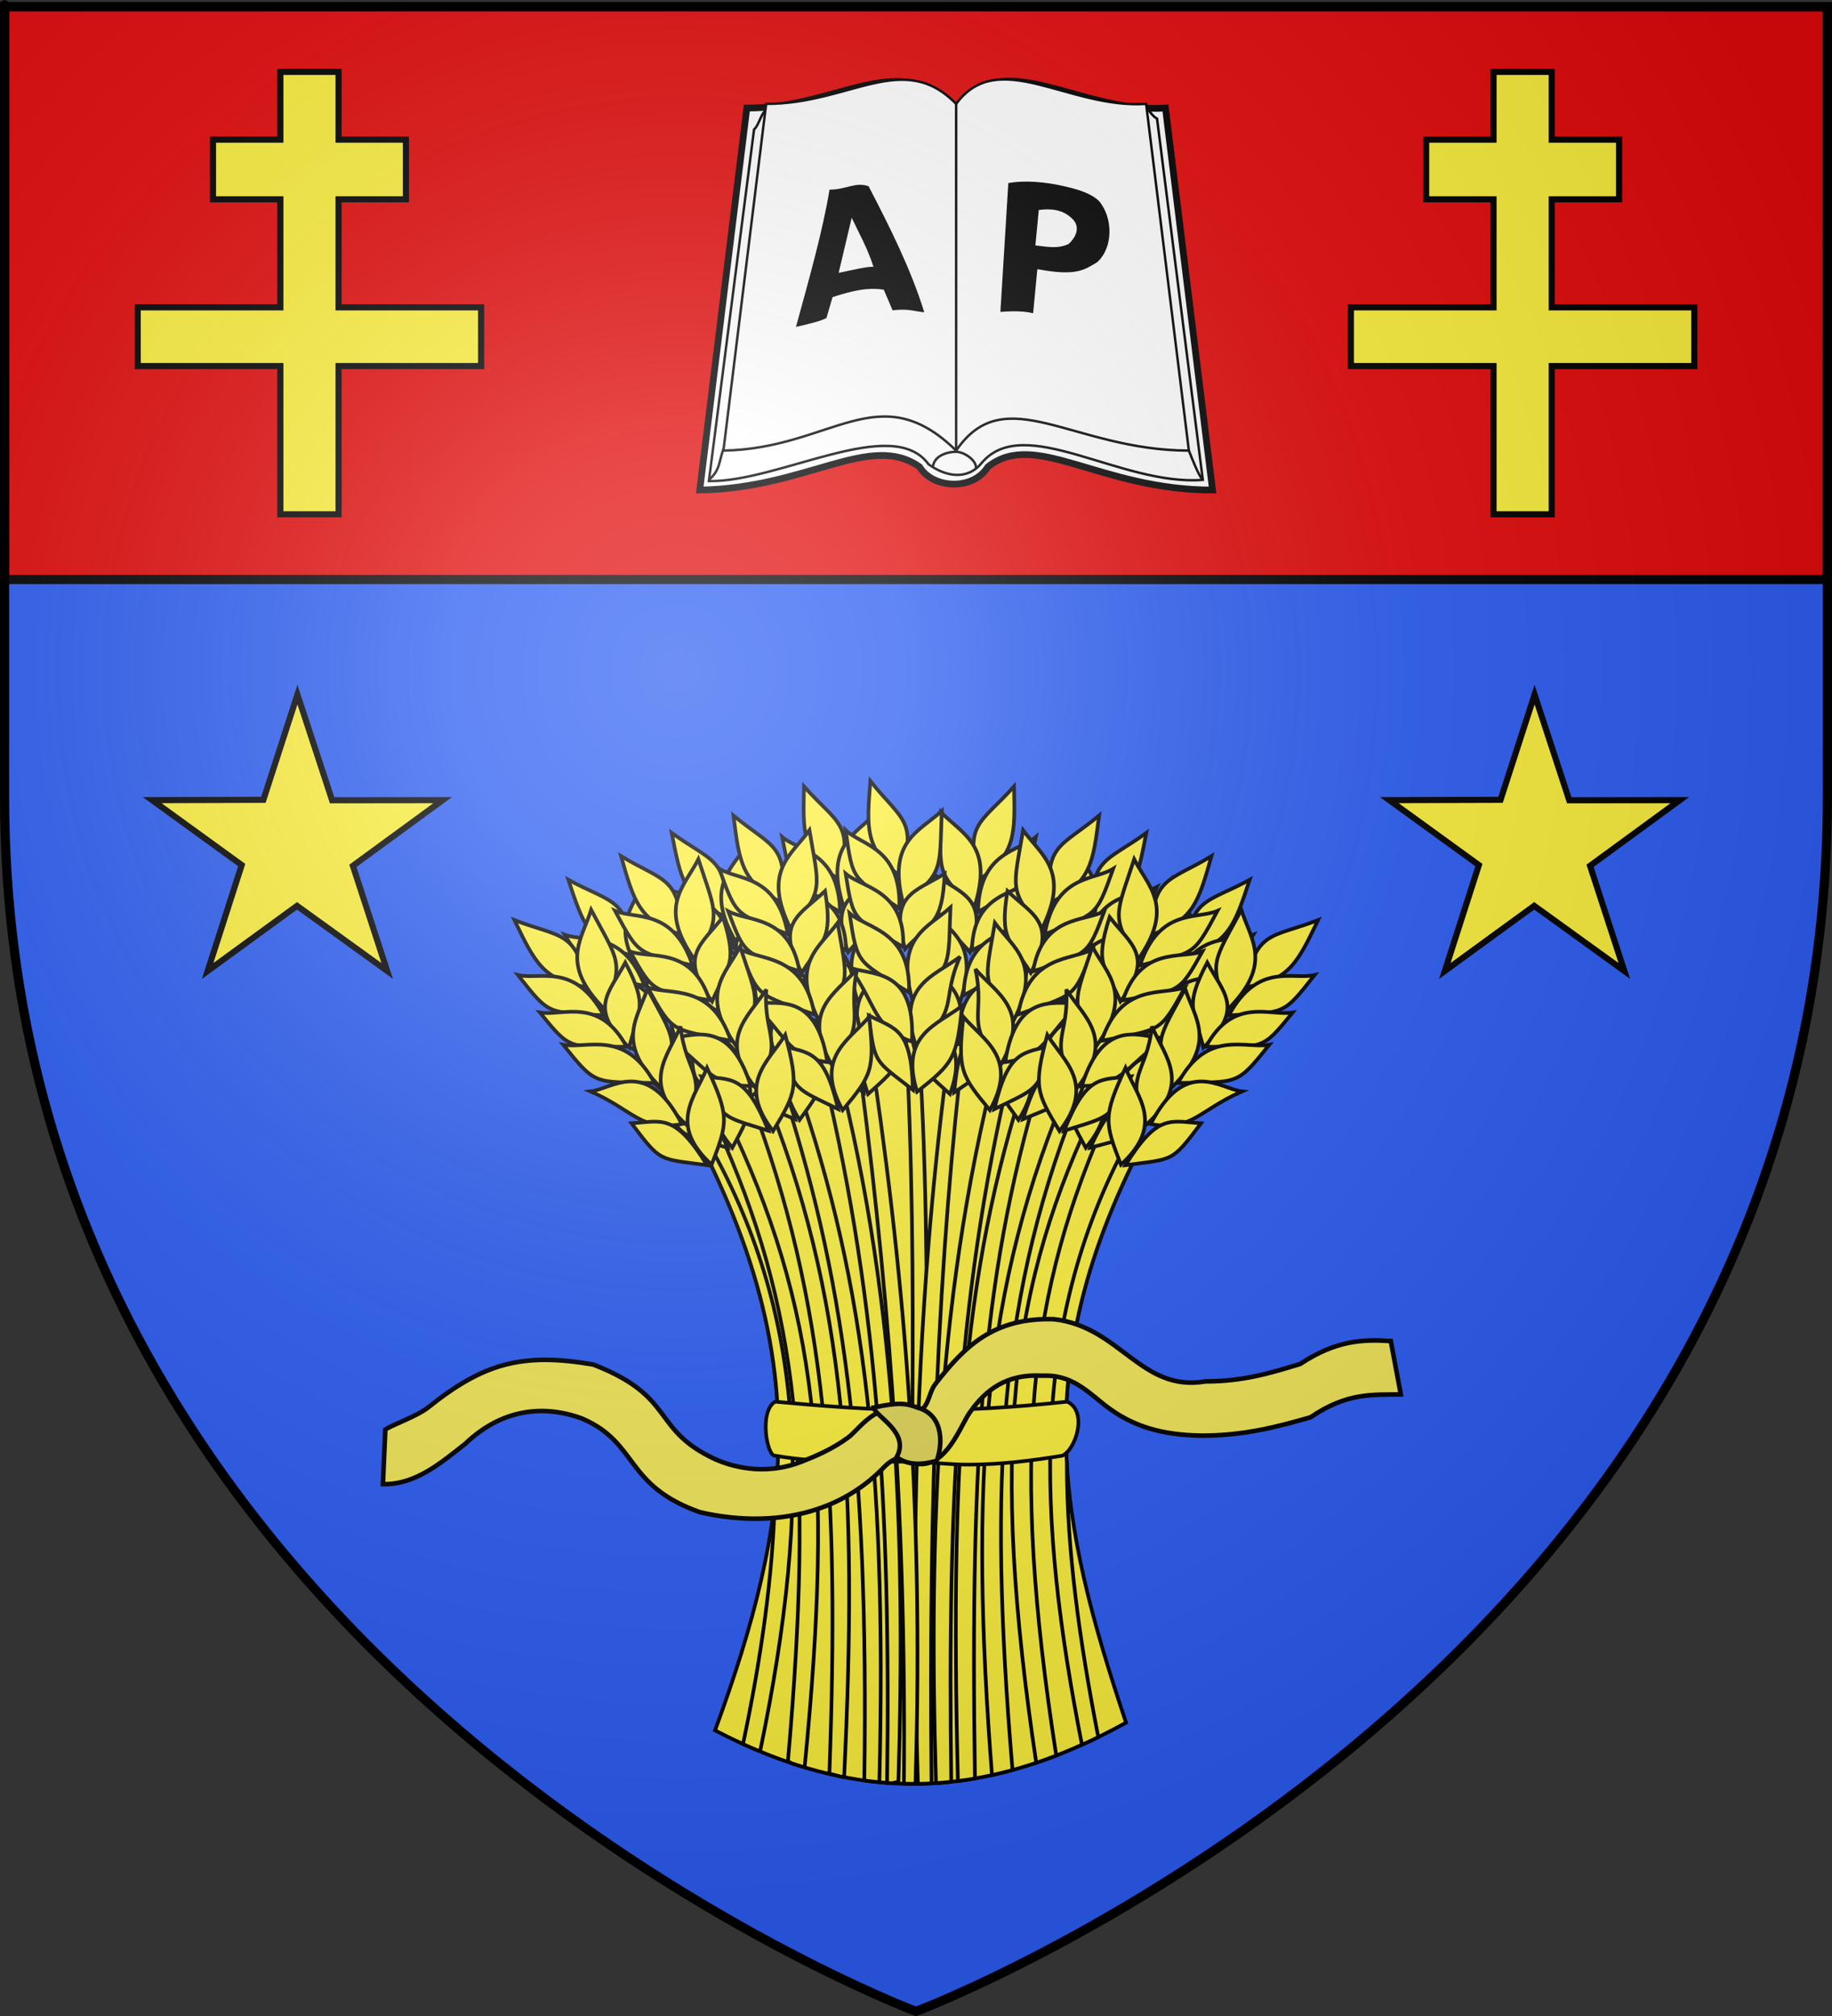 <?xml version="1.0" encoding="UTF-8" standalone="no"?>
<svg
   xmlns:dc="http://purl.org/dc/elements/1.1/"
   xmlns:cc="http://creativecommons.org/ns#"
   xmlns:rdf="http://www.w3.org/1999/02/22-rdf-syntax-ns#"
   xmlns:svg="http://www.w3.org/2000/svg"
   xmlns="http://www.w3.org/2000/svg"
   xmlns:xlink="http://www.w3.org/1999/xlink"
   xmlns:sodipodi="http://sodipodi.sourceforge.net/DTD/sodipodi-0.dtd"
   xmlns:inkscape="http://www.inkscape.org/namespaces/inkscape"
   height="660"
   width="600"
   version="1.0"
   id="svg2"
   sodipodi:version="0.32"
   inkscape:version="0.46"
   sodipodi:docname="Blason ville ca La Pocatière (Québec).svg"
   sodipodi:docbase="D:\Mes documents\Renaud-Notre Lapin"
   inkscape:export-filename="/Users/olivier/Desktop/Blason Rouge/Blason_Vide_3D.png"
   inkscape:export-xdpi="144"
   inkscape:export-ydpi="144"
   inkscape:output_extension="org.inkscape.output.svg.inkscape">
  <rect width="100%" height="100%" fill="#333333" stroke="none"/>
  <sodipodi:namedview
     inkscape:window-height="814"
     inkscape:window-width="1152"
     inkscape:pageshadow="2"
     inkscape:pageopacity="1"
     guidetolerance="10.0"
     gridtolerance="10.0"
     objecttolerance="10.0"
     borderopacity="1.0"
     bordercolor="#666666"
     pagecolor="#f1e6d6"
     id="base"
     showgrid="false"
     height="660px"
     inkscape:zoom="1.7819091"
     inkscape:cx="253.59311"
     inkscape:cy="513.49046"
     inkscape:window-x="-8"
     inkscape:window-y="-8"
     inkscape:current-layer="layer3"
     showguides="true"
     inkscape:guide-bbox="true" />
  <desc
     id="desc4">Flag of Canton of Valais (Wallis)</desc>
  <defs
     id="defs6">
    <linearGradient
       id="linearGradient2893">
      <stop
         style="stop-color:white;stop-opacity:0.314;"
         offset="0"
         id="stop2895" />
      <stop
         id="stop2897"
         offset="0.19"
         style="stop-color:white;stop-opacity:0.251;" />
      <stop
         style="stop-color:#6b6b6b;stop-opacity:0.125;"
         offset="0.6"
         id="stop2901" />
      <stop
         style="stop-color:black;stop-opacity:0.125;"
         offset="1"
         id="stop2899" />
    </linearGradient>
    <radialGradient
       inkscape:collect="always"
       xlink:href="#linearGradient2893"
       id="radialGradient3163"
       gradientUnits="userSpaceOnUse"
       gradientTransform="matrix(1.353,0,0,1.349,-77.629,-85.747)"
       cx="221.445"
       cy="226.331"
       fx="221.445"
       fy="226.331"
       r="300" />
  </defs>
  <g
     inkscape:groupmode="layer"
     id="layer3"
     inkscape:label="Fond écu"
     style="display:inline"
     transform="translate(1e-7,1.2525328e-6)">
    <path
       id="path2855"
       style="fill:#2b5df2;fill-opacity:1;fill-rule:evenodd;stroke:none;stroke-width:25;stroke-linecap:butt;stroke-linejoin:miter;stroke-opacity:1;stroke-miterlimit:4;stroke-dasharray:none"
       d="M 300,658.5 C 300,658.5 598.5,546.18 598.5,260.728 C 598.5,-24.723 598.5,2.176 598.5,2.176 L 1.5,2.176 L 1.5,260.728 C 1.5,546.18 300,658.5 300,658.5 z"
       sodipodi:nodetypes="cccccc" />
    <path
       style="display:inline;fill:#e20909;fill-opacity:1;fill-rule:evenodd;stroke:#000000;stroke-width:3;stroke-linecap:butt;stroke-linejoin:miter;stroke-opacity:1;stroke-miterlimit:4;stroke-dasharray:none"
       d="M 1.5 2.188 L 1.5 189.719 L 598.5 189.719 C 598.5 88.546 598.5 2.188 598.5 2.188 L 1.5 2.188 z "
       id="path4249"
       transform="translate(-1e-7,-1.2525328e-6)" />
    <path
       sodipodi:nodetypes="cccccccc"
       id="path5085"
       d="M 244.596,35.381 C 274.866,35.447 294.006,15.735 313.147,35.381 C 328.416,14.622 353.594,37.24 381.699,35.381 L 397.123,160.434 C 360.115,160.413 338.991,140.532 323.558,152.837 C 318.577,160.772 305.449,159.953 301.156,152.837 C 284.975,141.402 264.433,159.836 229.171,160.434 L 244.596,35.381 z"
       style="fill:#ffffff;fill-opacity:1;stroke:#000000;stroke-width:2.203;stroke-miterlimit:4;stroke-opacity:1" />
    <path
       sodipodi:nodetypes="cscccccccc"
       id="path5103"
       d="M 246.958,42.41 C 248.747,40.812 249.34,36.238 251.528,35.845 C 272.221,32.12 298.57,27.052 313.147,42.013 C 325.819,24.786 352.872,36.746 374.992,34.44 C 376.462,36.491 377.689,38.218 378.94,38.839 L 393.932,157.105 C 367.069,159.195 335.461,135.05 321.517,151.552 C 316.749,157.422 309.613,155.994 304.089,151.979 C 292.287,135.643 255.297,157.853 232.164,157.502 L 246.958,42.41 z"
       style="fill:#ffffff;fill-opacity:1;stroke:#000000;stroke-width:0.8;stroke-miterlimit:4;stroke-opacity:1;stroke-dasharray:none" />
    <path
       style="fill:#ffffff;fill-opacity:1;stroke:#000000;stroke-width:0.8;stroke-miterlimit:4;stroke-opacity:1;stroke-dasharray:none"
       d="M 250.926,34.013 C 278.401,34.073 295.774,16.182 313.147,34.013 C 327.006,15.171 349.858,35.701 375.368,34.013 L 389.368,147.518 C 351.382,147.496 329.145,123.995 313.147,147.518 C 287.74,122.715 272.435,146.916 236.926,147.518 L 250.926,34.013 z"
       id="rect5078"
       sodipodi:nodetypes="ccccccc" />
    <g
       id="g4959"
       transform="translate(4.975,0)"
       style="stroke:#000000;stroke-opacity:1;stroke-width:2;stroke-miterlimit:4;stroke-dasharray:none">
      <path
         id="path4361"
         style="fill:#fcef3c;fill-opacity:1;stroke:#000000;stroke-width:2;stroke-miterlimit:4;stroke-dasharray:none;stroke-dashoffset:0;stroke-opacity:1"
         d="M 92.433,227.4 L 103.791,261.999 L 139.997,261.957 L 110.601,283.45 L 121.829,317.871 L 92.304,296.555 L 63.038,317.871 L 74.186,283.204 L 44.87,261.957 L 81.285,261.847 L 92.433,227.4 z" />
      <path
         d="M 497.617,227.4 L 508.974,261.999 L 545.18,261.957 L 515.784,283.45 L 527.013,317.871 L 497.488,296.555 L 468.221,317.871 L 479.37,283.204 L 450.053,261.957 L 486.469,261.847 L 497.617,227.4 z"
         style="fill:#fcef3c;fill-opacity:1;stroke:#000000;stroke-width:2;stroke-miterlimit:4;stroke-dasharray:none;stroke-dashoffset:0;stroke-opacity:1"
         id="path8347" />
    </g>
    <g
       id="g4783"
       inkscape:label="Calque 1"
       transform="matrix(0.638,0,0,0.638,166.566,253.516)"
       style="stroke:#000000;stroke-opacity:1;stroke-width:1.882;stroke-miterlimit:4;stroke-dasharray:none">
      <g
         transform="translate(-162.447,-273.861)"
         id="g8128"
         style="stroke:#000000;stroke-opacity:1;stroke-width:1.882;stroke-miterlimit:4;stroke-dasharray:none">
        <path
           style="fill:#fcef3c;fill-opacity:1;fill-rule:evenodd;stroke:#000000;stroke-width:1.882;stroke-linecap:butt;stroke-linejoin:miter;stroke-miterlimit:4;stroke-dasharray:none;stroke-opacity:1"
           d="M 268.434,764.419 C 308.034,656.666 318.211,575.678 260.509,462.392 C 355.188,369.652 425.1,399.49 488.331,462.392 C 428.788,576.907 444.797,657.185 479.417,760.457 C 405.066,801.474 340.144,801.805 268.434,764.419 z"
           id="path6015"
           sodipodi:nodetypes="ccccc" />
        <path
           style="fill:#fcef3c;fill-opacity:1;fill-rule:evenodd;stroke:#000000;stroke-width:1.882;stroke-linecap:butt;stroke-linejoin:miter;stroke-miterlimit:4;stroke-dasharray:none;stroke-opacity:1"
           d="M 372.062,403.562 C 370.106,403.629 368.135,403.76 366.156,403.938 C 373.302,533.729 368.191,662.752 367.5,791.844 C 370.134,791.881 372.768,791.858 375.406,791.781 C 374.459,661.973 381.484,536.061 372.469,403.562 C 372.334,403.567 372.198,403.558 372.062,403.562 z"
           id="path7531" />
        <path
           style="fill:#fcef3c;fill-opacity:1;fill-rule:evenodd;stroke:#000000;stroke-width:1.882;stroke-linecap:butt;stroke-linejoin:miter;stroke-miterlimit:4;stroke-dasharray:none;stroke-opacity:1"
           d="M 390.094,404.5 C 373.764,523.126 367.971,642.8 372.562,791.844 C 374.894,791.812 377.228,791.746 379.562,791.625 C 378.055,644.491 382.714,524.773 396.688,405.625 C 394.508,405.188 392.3,404.803 390.094,404.5 z"
           id="path7559" />
        <g
           id="g7546"
           style="stroke:#000000;stroke-opacity:1;stroke-width:1.882;stroke-miterlimit:4;stroke-dasharray:none">
          <path
             sodipodi:nodetypes="ccc"
             id="path5862"
             d="M 421.907,280.044 C 405.052,298.988 395.802,299.033 404.35,327.67 C 422.97,314.546 422.446,304.017 421.907,280.044 z"
             style="fill:#fcef3c;fill-opacity:1;fill-rule:evenodd;stroke:#000000;stroke-width:1.882;stroke-linecap:butt;stroke-linejoin:miter;stroke-miterlimit:4;stroke-dasharray:none;stroke-opacity:1" />
          <path
             sodipodi:nodetypes="ccc"
             id="path5864"
             d="M 384.454,293.317 C 395.551,304.702 411.698,310.355 401.566,341.899 C 381.377,324.99 383.986,323.173 384.454,293.317 z"
             style="fill:#fcef3c;fill-opacity:1;fill-rule:evenodd;stroke:#000000;stroke-width:1.882;stroke-linecap:butt;stroke-linejoin:miter;stroke-miterlimit:4;stroke-dasharray:none;stroke-opacity:1" />
          <path
             sodipodi:nodetypes="ccc"
             id="path5866"
             d="M 381.165,325.375 C 395.798,335.614 409.178,337.542 399.272,365.084 C 386.417,350.063 380.906,351.507 381.165,325.375 z"
             style="fill:#fcef3c;fill-opacity:1;fill-rule:evenodd;stroke:#000000;stroke-width:1.882;stroke-linecap:butt;stroke-linejoin:miter;stroke-miterlimit:4;stroke-dasharray:none;stroke-opacity:1" />
          <path
             sodipodi:nodetypes="ccc"
             id="path5868"
             d="M 377.226,342.515 C 388.335,353.677 404.487,359.231 394.393,390.108 C 374.185,373.527 376.793,371.751 377.226,342.515 z"
             style="fill:#fcef3c;fill-opacity:1;fill-rule:evenodd;stroke:#000000;stroke-width:1.882;stroke-linecap:butt;stroke-linejoin:miter;stroke-miterlimit:4;stroke-dasharray:none;stroke-opacity:1" />
          <path
             sodipodi:nodetypes="ccc"
             id="path5870"
             d="M 370.864,367.456 C 383.829,378.386 402.566,383.937 391.22,413.74 C 368.812,395.432 379.826,390.783 370.864,367.456 z"
             style="fill:#fcef3c;fill-opacity:1;fill-rule:evenodd;stroke:#000000;stroke-width:1.882;stroke-linecap:butt;stroke-linejoin:miter;stroke-miterlimit:4;stroke-dasharray:none;stroke-opacity:1" />
          <path
             sodipodi:nodetypes="ccc"
             id="path5872"
             d="M 368.459,392.601 C 380.655,403.151 399.752,409.07 389.023,437.904 C 371.734,422.473 369.509,420.052 368.459,392.601 z"
             style="fill:#fcef3c;fill-opacity:1;fill-rule:evenodd;stroke:#000000;stroke-width:1.882;stroke-linecap:butt;stroke-linejoin:miter;stroke-miterlimit:4;stroke-dasharray:none;stroke-opacity:1" />
          <path
             sodipodi:nodetypes="ccc"
             id="path5874"
             d="M 433.147,305.974 C 424.387,313.462 404.138,313.234 403.388,344.481 C 428.312,329.597 428.041,332.32 433.147,305.974 z"
             style="fill:#fcef3c;fill-opacity:1;fill-rule:evenodd;stroke:#000000;stroke-width:1.882;stroke-linecap:butt;stroke-linejoin:miter;stroke-miterlimit:4;stroke-dasharray:none;stroke-opacity:1" />
          <path
             sodipodi:nodetypes="ccc"
             id="path5876"
             d="M 431.896,328.226 C 422.568,335.189 400.871,334.824 400.301,364.15 C 426.893,350.365 426.624,352.918 431.896,328.226 z"
             style="fill:#fcef3c;fill-opacity:1;fill-rule:evenodd;stroke:#000000;stroke-width:1.882;stroke-linecap:butt;stroke-linejoin:miter;stroke-miterlimit:4;stroke-dasharray:none;stroke-opacity:1" />
          <path
             sodipodi:nodetypes="ccc"
             id="path5878"
             d="M 428.779,348.388 C 419.119,355.924 396.693,355.585 396.03,387.224 C 423.551,372.285 423.266,375.04 428.779,348.388 z"
             style="fill:#fcef3c;fill-opacity:1;fill-rule:evenodd;stroke:#000000;stroke-width:1.882;stroke-linecap:butt;stroke-linejoin:miter;stroke-miterlimit:4;stroke-dasharray:none;stroke-opacity:1" />
          <path
             sodipodi:nodetypes="ccc"
             id="path5880"
             d="M 427.223,376.079 C 417.011,380.076 393.218,373.145 393.131,412.359 C 413.505,406.457 412.051,394.592 427.223,376.079 z"
             style="fill:#fcef3c;fill-opacity:1;fill-rule:evenodd;stroke:#000000;stroke-width:1.882;stroke-linecap:butt;stroke-linejoin:miter;stroke-miterlimit:4;stroke-dasharray:none;stroke-opacity:1" />
          <path
             sodipodi:nodetypes="ccc"
             id="path5882"
             d="M 415.946,400.229 C 401.765,406.487 393.756,405.506 391.238,437.037 C 411.805,422.712 411.563,425.301 415.946,400.229 z"
             style="fill:#fcef3c;fill-opacity:1;fill-rule:evenodd;stroke:#000000;stroke-width:1.882;stroke-linecap:butt;stroke-linejoin:miter;stroke-miterlimit:4;stroke-dasharray:none;stroke-opacity:1" />
        </g>
        <path
           style="fill:#fcef3c;fill-opacity:1;fill-rule:evenodd;stroke:#000000;stroke-width:1.882;stroke-linecap:butt;stroke-linejoin:miter;stroke-miterlimit:4;stroke-dasharray:none;stroke-opacity:1"
           d="M 431.625,418.438 C 396.115,522.056 388.909,619.596 393.094,790.406 C 396.002,790.041 398.924,789.63 401.844,789.125 C 399.397,619.697 405.541,525.786 438.125,422.062 C 435.97,420.789 433.803,419.595 431.625,418.438 z"
           id="path7615" />
        <g
           id="g7602"
           style="stroke:#000000;stroke-opacity:1;stroke-width:1.882;stroke-miterlimit:4;stroke-dasharray:none">
          <path
             sodipodi:nodetypes="ccc"
             id="path5888"
             d="M 489.826,303.869 C 469.333,318.804 460.284,316.884 462.559,346.683 C 483.541,337.811 485.263,327.41 489.826,303.869 z"
             style="fill:#fcef3c;fill-opacity:1;fill-rule:evenodd;stroke:#000000;stroke-width:1.882;stroke-linecap:butt;stroke-linejoin:miter;stroke-miterlimit:4;stroke-dasharray:none;stroke-opacity:1" />
          <path
             sodipodi:nodetypes="ccc"
             id="path5890"
             d="M 450.409,308.89 C 458.836,322.371 473.415,331.322 456.819,359.997 C 440.679,339.188 443.614,337.966 450.409,308.89 z"
             style="fill:#fcef3c;fill-opacity:1;fill-rule:evenodd;stroke:#000000;stroke-width:1.882;stroke-linecap:butt;stroke-linejoin:miter;stroke-miterlimit:4;stroke-dasharray:none;stroke-opacity:1" />
          <path
             sodipodi:nodetypes="ccc"
             id="path5892"
             d="M 440.39,339.519 C 452.516,352.63 465.182,357.355 449.655,382.167 C 440.282,364.759 434.59,365.001 440.39,339.519 z"
             style="fill:#fcef3c;fill-opacity:1;fill-rule:evenodd;stroke:#000000;stroke-width:1.882;stroke-linecap:butt;stroke-linejoin:miter;stroke-miterlimit:4;stroke-dasharray:none;stroke-opacity:1" />
          <path
             sodipodi:nodetypes="ccc"
             id="path5894"
             d="M 432.902,355.433 C 441.389,368.698 455.994,377.554 439.576,405.585 C 423.348,385.092 426.273,383.91 432.902,355.433 z"
             style="fill:#fcef3c;fill-opacity:1;fill-rule:evenodd;stroke:#000000;stroke-width:1.882;stroke-linecap:butt;stroke-linejoin:miter;stroke-miterlimit:4;stroke-dasharray:none;stroke-opacity:1" />
          <path
             sodipodi:nodetypes="ccc"
             id="path5896"
             d="M 421.392,378.455 C 431.741,391.887 448.873,401.289 431.459,428.005 C 413.448,405.358 425.198,403.153 421.392,378.455 z"
             style="fill:#fcef3c;fill-opacity:1;fill-rule:evenodd;stroke:#000000;stroke-width:1.882;stroke-linecap:butt;stroke-linejoin:miter;stroke-miterlimit:4;stroke-dasharray:none;stroke-opacity:1" />
          <path
             sodipodi:nodetypes="ccc"
             id="path5898"
             d="M 413.704,402.516 C 423.383,415.414 440.789,425.252 424.184,451.152 C 410.564,432.403 408.904,429.564 413.704,402.516 z"
             style="fill:#fcef3c;fill-opacity:1;fill-rule:evenodd;stroke:#000000;stroke-width:1.882;stroke-linecap:butt;stroke-linejoin:miter;stroke-miterlimit:4;stroke-dasharray:none;stroke-opacity:1" />
          <path
             sodipodi:nodetypes="ccc"
             id="path5900"
             d="M 495.305,331.593 C 485.156,337.052 465.416,332.531 458.051,362.907 C 485.566,353.652 484.724,356.255 495.305,331.593 z"
             style="fill:#fcef3c;fill-opacity:1;fill-rule:evenodd;stroke:#000000;stroke-width:1.882;stroke-linecap:butt;stroke-linejoin:miter;stroke-miterlimit:4;stroke-dasharray:none;stroke-opacity:1" />
          <path
             sodipodi:nodetypes="ccc"
             id="path5902"
             d="M 489.36,353.073 C 478.766,357.898 457.641,352.935 450.86,381.472 C 479.771,373.646 478.966,376.084 489.36,353.073 z"
             style="fill:#fcef3c;fill-opacity:1;fill-rule:evenodd;stroke:#000000;stroke-width:1.882;stroke-linecap:butt;stroke-linejoin:miter;stroke-miterlimit:4;stroke-dasharray:none;stroke-opacity:1" />
          <path
             sodipodi:nodetypes="ccc"
             id="path5904"
             d="M 482.034,372.114 C 470.995,377.429 449.152,372.337 441.788,403.114 C 471.853,394.357 470.99,396.989 482.034,372.114 z"
             style="fill:#fcef3c;fill-opacity:1;fill-rule:evenodd;stroke:#000000;stroke-width:1.882;stroke-linecap:butt;stroke-linejoin:miter;stroke-miterlimit:4;stroke-dasharray:none;stroke-opacity:1" />
          <path
             sodipodi:nodetypes="ccc"
             id="path5906"
             d="M 474.636,398.844 C 463.809,400.582 442.029,388.759 433.62,427.061 C 454.783,425.618 455.88,413.715 474.636,398.844 z"
             style="fill:#fcef3c;fill-opacity:1;fill-rule:evenodd;stroke:#000000;stroke-width:1.882;stroke-linecap:butt;stroke-linejoin:miter;stroke-miterlimit:4;stroke-dasharray:none;stroke-opacity:1" />
          <path
             sodipodi:nodetypes="ccc"
             id="path5908"
             d="M 458.489,420.05 C 443.304,423.156 435.685,420.497 426.532,450.775 C 449.671,441.142 448.885,443.62 458.489,420.05 z"
             style="fill:#fcef3c;fill-opacity:1;fill-rule:evenodd;stroke:#000000;stroke-width:1.882;stroke-linecap:butt;stroke-linejoin:miter;stroke-miterlimit:4;stroke-dasharray:none;stroke-opacity:1" />
        </g>
        <path
           style="fill:#fcef3c;fill-opacity:1;fill-rule:evenodd;stroke:#000000;stroke-width:1.882;stroke-linecap:butt;stroke-linejoin:miter;stroke-miterlimit:4;stroke-dasharray:none;stroke-opacity:1"
           d="M 465.438,441.5 C 419.111,536.052 409.493,621.875 433.312,781.062 C 436.724,779.914 440.153,778.677 443.594,777.344 C 419.879,625.416 428.667,539.802 471.188,446.375 C 469.278,444.711 467.362,443.09 465.438,441.5 z"
           id="path7671" />
        <g
           id="g7658"
           style="stroke:#000000;stroke-opacity:1;stroke-width:1.882;stroke-miterlimit:4;stroke-dasharray:none">
          <path
             sodipodi:nodetypes="ccc"
             id="path5914"
             d="M 542.889,327.933 C 520.634,340.086 511.91,337.01 510.305,366.853 C 532.259,360.774 535.315,350.684 542.889,327.933 z"
             style="fill:#fcef3c;fill-opacity:1;fill-rule:evenodd;stroke:#000000;stroke-width:1.882;stroke-linecap:butt;stroke-linejoin:miter;stroke-miterlimit:4;stroke-dasharray:none;stroke-opacity:1" />
          <path
             sodipodi:nodetypes="ccc"
             id="path5916"
             d="M 503.154,327.804 C 509.763,342.263 523.059,353.028 502.888,379.31 C 489.58,356.585 492.649,355.754 503.154,327.804 z"
             style="fill:#fcef3c;fill-opacity:1;fill-rule:evenodd;stroke:#000000;stroke-width:1.882;stroke-linecap:butt;stroke-linejoin:miter;stroke-miterlimit:4;stroke-dasharray:none;stroke-opacity:1" />
          <path
             sodipodi:nodetypes="ccc"
             id="path5918"
             d="M 489.25,356.877 C 499.576,371.449 511.523,377.774 492.911,400.365 C 485.872,381.89 480.198,381.392 489.25,356.877 z"
             style="fill:#fcef3c;fill-opacity:1;fill-rule:evenodd;stroke:#000000;stroke-width:1.882;stroke-linecap:butt;stroke-linejoin:miter;stroke-miterlimit:4;stroke-dasharray:none;stroke-opacity:1" />
          <path
             sodipodi:nodetypes="ccc"
             id="path5920"
             d="M 479.763,371.686 C 486.46,385.939 499.795,396.613 479.883,422.28 C 466.447,399.857 469.501,399.064 479.763,371.686 z"
             style="fill:#fcef3c;fill-opacity:1;fill-rule:evenodd;stroke:#000000;stroke-width:1.882;stroke-linecap:butt;stroke-linejoin:miter;stroke-miterlimit:4;stroke-dasharray:none;stroke-opacity:1" />
          <path
             sodipodi:nodetypes="ccc"
             id="path5922"
             d="M 465.367,393.022 C 473.888,407.682 489.658,419.225 468.929,443.459 C 454.004,418.669 465.941,418.005 465.367,393.022 z"
             style="fill:#fcef3c;fill-opacity:1;fill-rule:evenodd;stroke:#000000;stroke-width:1.882;stroke-linecap:butt;stroke-linejoin:miter;stroke-miterlimit:4;stroke-dasharray:none;stroke-opacity:1" />
          <path
             sodipodi:nodetypes="ccc"
             id="path5924"
             d="M 454.626,415.884 C 462.553,429.928 478.536,441.939 458.715,465.468 C 447.64,445.112 446.362,442.083 454.626,415.884 z"
             style="fill:#fcef3c;fill-opacity:1;fill-rule:evenodd;stroke:#000000;stroke-width:1.882;stroke-linecap:butt;stroke-linejoin:miter;stroke-miterlimit:4;stroke-dasharray:none;stroke-opacity:1" />
          <path
             sodipodi:nodetypes="ccc"
             id="path5926"
             d="M 544.73,356.134 C 533.959,360.231 514.971,353.19 503.732,382.356 C 532.214,376.745 531.042,379.216 544.73,356.134 z"
             style="fill:#fcef3c;fill-opacity:1;fill-rule:evenodd;stroke:#000000;stroke-width:1.882;stroke-linecap:butt;stroke-linejoin:miter;stroke-miterlimit:4;stroke-dasharray:none;stroke-opacity:1" />
          <path
             sodipodi:nodetypes="ccc"
             id="path5928"
             d="M 536.052,376.662 C 524.922,380.073 504.618,372.415 494.196,399.833 C 523.878,395.818 522.763,398.131 536.052,376.662 z"
             style="fill:#fcef3c;fill-opacity:1;fill-rule:evenodd;stroke:#000000;stroke-width:1.882;stroke-linecap:butt;stroke-linejoin:miter;stroke-miterlimit:4;stroke-dasharray:none;stroke-opacity:1" />
          <path
             sodipodi:nodetypes="ccc"
             id="path5930"
             d="M 526.32,394.593 C 514.685,398.432 493.686,390.553 482.396,420.116 C 513.342,415.329 512.145,417.827 526.32,394.593 z"
             style="fill:#fcef3c;fill-opacity:1;fill-rule:evenodd;stroke:#000000;stroke-width:1.882;stroke-linecap:butt;stroke-linejoin:miter;stroke-miterlimit:4;stroke-dasharray:none;stroke-opacity:1" />
          <path
             sodipodi:nodetypes="ccc"
             id="path5932"
             d="M 515.521,420.139 C 504.559,420.46 484.495,405.914 471.194,442.803 C 492.366,444.114 494.996,432.454 515.521,420.139 z"
             style="fill:#fcef3c;fill-opacity:1;fill-rule:evenodd;stroke:#000000;stroke-width:1.882;stroke-linecap:butt;stroke-linejoin:miter;stroke-miterlimit:4;stroke-dasharray:none;stroke-opacity:1" />
          <path
             sodipodi:nodetypes="ccc"
             id="path5934"
             d="M 496.762,439.074 C 481.302,440.186 474.093,436.562 461.093,465.398 C 485.285,458.845 484.184,461.201 496.762,439.074 z"
             style="fill:#fcef3c;fill-opacity:1;fill-rule:evenodd;stroke:#000000;stroke-width:1.882;stroke-linecap:butt;stroke-linejoin:miter;stroke-miterlimit:4;stroke-dasharray:none;stroke-opacity:1" />
        </g>
        <path
           style="fill:#fcef3c;fill-opacity:1;fill-rule:evenodd;stroke:#000000;stroke-width:1.882;stroke-linecap:butt;stroke-linejoin:miter;stroke-miterlimit:4;stroke-dasharray:none;stroke-opacity:1"
           d="M 347.031,407.344 C 344.898,407.913 342.754,408.579 340.594,409.281 C 356.423,527.274 366.766,646.489 365.375,791.781 C 367.356,791.833 369.33,791.857 371.312,791.844 C 375.867,643.567 365.038,525.035 347.031,407.344 z"
           id="path7503" />
        <g
           id="g7490"
           style="stroke:#000000;stroke-opacity:1;stroke-width:1.882;stroke-miterlimit:4;stroke-dasharray:none">
          <path
             sodipodi:nodetypes="ccc"
             id="path5741"
             d="M 314.098,280.044 C 330.954,298.988 340.204,299.033 331.655,327.67 C 313.035,314.546 313.56,304.017 314.098,280.044 z"
             style="fill:#fcef3c;fill-opacity:1;fill-rule:evenodd;stroke:#000000;stroke-width:1.882;stroke-linecap:butt;stroke-linejoin:miter;stroke-miterlimit:4;stroke-dasharray:none;stroke-opacity:1" />
          <path
             sodipodi:nodetypes="ccc"
             id="path5743"
             d="M 351.551,293.317 C 340.454,304.702 324.307,310.355 334.439,341.899 C 354.628,324.99 352.019,323.173 351.551,293.317 z"
             style="fill:#fcef3c;fill-opacity:1;fill-rule:evenodd;stroke:#000000;stroke-width:1.882;stroke-linecap:butt;stroke-linejoin:miter;stroke-miterlimit:4;stroke-dasharray:none;stroke-opacity:1" />
          <path
             sodipodi:nodetypes="ccc"
             id="path5745"
             d="M 354.84,325.375 C 340.207,335.614 326.827,337.542 336.734,365.084 C 349.589,350.063 355.099,351.507 354.84,325.375 z"
             style="fill:#fcef3c;fill-opacity:1;fill-rule:evenodd;stroke:#000000;stroke-width:1.882;stroke-linecap:butt;stroke-linejoin:miter;stroke-miterlimit:4;stroke-dasharray:none;stroke-opacity:1" />
          <path
             sodipodi:nodetypes="ccc"
             id="path5747"
             d="M 358.78,342.515 C 347.67,353.677 331.518,359.231 341.612,390.108 C 361.82,373.527 359.213,371.751 358.78,342.515 z"
             style="fill:#fcef3c;fill-opacity:1;fill-rule:evenodd;stroke:#000000;stroke-width:1.882;stroke-linecap:butt;stroke-linejoin:miter;stroke-miterlimit:4;stroke-dasharray:none;stroke-opacity:1" />
          <path
             sodipodi:nodetypes="ccc"
             id="path5749"
             d="M 365.141,367.456 C 352.177,378.386 333.439,383.937 344.785,413.74 C 367.193,395.432 356.179,390.783 365.141,367.456 z"
             style="fill:#fcef3c;fill-opacity:1;fill-rule:evenodd;stroke:#000000;stroke-width:1.882;stroke-linecap:butt;stroke-linejoin:miter;stroke-miterlimit:4;stroke-dasharray:none;stroke-opacity:1" />
          <path
             sodipodi:nodetypes="ccc"
             id="path5751"
             d="M 367.546,392.601 C 355.35,403.151 336.253,409.07 346.982,437.904 C 364.271,422.473 366.496,420.052 367.546,392.601 z"
             style="fill:#fcef3c;fill-opacity:1;fill-rule:evenodd;stroke:#000000;stroke-width:1.882;stroke-linecap:butt;stroke-linejoin:miter;stroke-miterlimit:4;stroke-dasharray:none;stroke-opacity:1" />
          <path
             sodipodi:nodetypes="ccc"
             id="path5753"
             d="M 302.859,305.974 C 311.618,313.462 331.868,313.234 332.617,344.481 C 307.694,329.597 307.964,332.32 302.859,305.974 z"
             style="fill:#fcef3c;fill-opacity:1;fill-rule:evenodd;stroke:#000000;stroke-width:1.882;stroke-linecap:butt;stroke-linejoin:miter;stroke-miterlimit:4;stroke-dasharray:none;stroke-opacity:1" />
          <path
             sodipodi:nodetypes="ccc"
             id="path5755"
             d="M 304.109,328.226 C 313.437,335.189 335.135,334.824 335.704,364.15 C 309.112,350.365 309.382,352.918 304.109,328.226 z"
             style="fill:#fcef3c;fill-opacity:1;fill-rule:evenodd;stroke:#000000;stroke-width:1.882;stroke-linecap:butt;stroke-linejoin:miter;stroke-miterlimit:4;stroke-dasharray:none;stroke-opacity:1" />
          <path
             sodipodi:nodetypes="ccc"
             id="path5757"
             d="M 307.226,348.388 C 316.886,355.924 339.312,355.585 339.976,387.224 C 312.454,372.285 312.739,375.04 307.226,348.388 z"
             style="fill:#fcef3c;fill-opacity:1;fill-rule:evenodd;stroke:#000000;stroke-width:1.882;stroke-linecap:butt;stroke-linejoin:miter;stroke-miterlimit:4;stroke-dasharray:none;stroke-opacity:1" />
          <path
             sodipodi:nodetypes="ccc"
             id="path5759"
             d="M 308.782,376.079 C 318.994,380.076 342.787,373.145 342.874,412.359 C 322.5,406.457 323.954,394.592 308.782,376.079 z"
             style="fill:#fcef3c;fill-opacity:1;fill-rule:evenodd;stroke:#000000;stroke-width:1.882;stroke-linecap:butt;stroke-linejoin:miter;stroke-miterlimit:4;stroke-dasharray:none;stroke-opacity:1" />
          <path
             sodipodi:nodetypes="ccc"
             id="path5761"
             d="M 320.06,400.229 C 334.24,406.487 342.249,405.506 344.767,437.037 C 324.201,422.712 324.443,425.301 320.06,400.229 z"
             style="fill:#fcef3c;fill-opacity:1;fill-rule:evenodd;stroke:#000000;stroke-width:1.882;stroke-linecap:butt;stroke-linejoin:miter;stroke-miterlimit:4;stroke-dasharray:none;stroke-opacity:1" />
        </g>
        <path
           style="fill:#fcef3c;fill-opacity:1;fill-rule:evenodd;stroke:#000000;stroke-width:1.882;stroke-linecap:butt;stroke-linejoin:miter;stroke-miterlimit:4;stroke-dasharray:none;stroke-opacity:1"
           d="M 307.531,424.781 C 305.417,426.074 303.296,427.453 301.156,428.875 C 334.762,530.239 347.408,624.351 345.062,790.125 C 347.634,790.477 350.211,790.787 352.781,791.031 C 356.859,623.312 343.788,526.204 307.531,424.781 z"
           id="path7447" />
        <g
           id="g7434"
           style="stroke:#000000;stroke-opacity:1;stroke-width:1.882;stroke-miterlimit:4;stroke-dasharray:none">
          <path
             sodipodi:nodetypes="ccc"
             id="path5767"
             d="M 246.179,303.869 C 266.672,318.804 275.721,316.884 273.446,346.683 C 252.464,337.811 250.742,327.41 246.179,303.869 z"
             style="fill:#fcef3c;fill-opacity:1;fill-rule:evenodd;stroke:#000000;stroke-width:1.882;stroke-linecap:butt;stroke-linejoin:miter;stroke-miterlimit:4;stroke-dasharray:none;stroke-opacity:1" />
          <path
             sodipodi:nodetypes="ccc"
             id="path5769"
             d="M 285.597,308.89 C 277.169,322.371 262.59,331.322 279.186,359.997 C 295.327,339.188 292.391,337.966 285.597,308.89 z"
             style="fill:#fcef3c;fill-opacity:1;fill-rule:evenodd;stroke:#000000;stroke-width:1.882;stroke-linecap:butt;stroke-linejoin:miter;stroke-miterlimit:4;stroke-dasharray:none;stroke-opacity:1" />
          <path
             sodipodi:nodetypes="ccc"
             id="path5771"
             d="M 295.616,339.519 C 283.489,352.63 270.823,357.355 286.35,382.167 C 295.724,364.759 301.415,365.001 295.616,339.519 z"
             style="fill:#fcef3c;fill-opacity:1;fill-rule:evenodd;stroke:#000000;stroke-width:1.882;stroke-linecap:butt;stroke-linejoin:miter;stroke-miterlimit:4;stroke-dasharray:none;stroke-opacity:1" />
          <path
             sodipodi:nodetypes="ccc"
             id="path5773"
             d="M 303.103,355.433 C 294.616,368.698 280.011,377.554 296.429,405.585 C 312.657,385.092 309.732,383.91 303.103,355.433 z"
             style="fill:#fcef3c;fill-opacity:1;fill-rule:evenodd;stroke:#000000;stroke-width:1.882;stroke-linecap:butt;stroke-linejoin:miter;stroke-miterlimit:4;stroke-dasharray:none;stroke-opacity:1" />
          <path
             sodipodi:nodetypes="ccc"
             id="path5775"
             d="M 314.614,378.455 C 304.264,391.887 287.133,401.289 304.546,428.005 C 322.557,405.358 310.808,403.153 314.614,378.455 z"
             style="fill:#fcef3c;fill-opacity:1;fill-rule:evenodd;stroke:#000000;stroke-width:1.882;stroke-linecap:butt;stroke-linejoin:miter;stroke-miterlimit:4;stroke-dasharray:none;stroke-opacity:1" />
          <path
             sodipodi:nodetypes="ccc"
             id="path5777"
             d="M 322.301,402.516 C 312.622,415.414 295.217,425.252 311.822,451.152 C 325.441,432.403 327.102,429.564 322.301,402.516 z"
             style="fill:#fcef3c;fill-opacity:1;fill-rule:evenodd;stroke:#000000;stroke-width:1.882;stroke-linecap:butt;stroke-linejoin:miter;stroke-miterlimit:4;stroke-dasharray:none;stroke-opacity:1" />
          <path
             sodipodi:nodetypes="ccc"
             id="path5779"
             d="M 240.7,331.593 C 250.849,337.052 270.589,332.531 277.955,362.907 C 250.439,353.652 251.282,356.255 240.7,331.593 z"
             style="fill:#fcef3c;fill-opacity:1;fill-rule:evenodd;stroke:#000000;stroke-width:1.882;stroke-linecap:butt;stroke-linejoin:miter;stroke-miterlimit:4;stroke-dasharray:none;stroke-opacity:1" />
          <path
             sodipodi:nodetypes="ccc"
             id="path5781"
             d="M 246.645,353.073 C 257.239,357.898 278.364,352.935 285.146,381.472 C 256.234,373.646 257.039,376.084 246.645,353.073 z"
             style="fill:#fcef3c;fill-opacity:1;fill-rule:evenodd;stroke:#000000;stroke-width:1.882;stroke-linecap:butt;stroke-linejoin:miter;stroke-miterlimit:4;stroke-dasharray:none;stroke-opacity:1" />
          <path
             sodipodi:nodetypes="ccc"
             id="path5783"
             d="M 253.971,372.114 C 265.011,377.429 286.854,372.337 294.218,403.114 C 264.152,394.357 265.016,396.989 253.971,372.114 z"
             style="fill:#fcef3c;fill-opacity:1;fill-rule:evenodd;stroke:#000000;stroke-width:1.882;stroke-linecap:butt;stroke-linejoin:miter;stroke-miterlimit:4;stroke-dasharray:none;stroke-opacity:1" />
          <path
             sodipodi:nodetypes="ccc"
             id="path5785"
             d="M 261.369,398.844 C 272.197,400.582 293.976,388.759 302.385,427.061 C 281.222,425.618 280.125,413.715 261.369,398.844 z"
             style="fill:#fcef3c;fill-opacity:1;fill-rule:evenodd;stroke:#000000;stroke-width:1.882;stroke-linecap:butt;stroke-linejoin:miter;stroke-miterlimit:4;stroke-dasharray:none;stroke-opacity:1" />
          <path
             sodipodi:nodetypes="ccc"
             id="path5787"
             d="M 277.516,420.05 C 292.701,423.156 300.32,420.497 309.473,450.775 C 286.335,441.142 287.121,443.62 277.516,420.05 z"
             style="fill:#fcef3c;fill-opacity:1;fill-rule:evenodd;stroke:#000000;stroke-width:1.882;stroke-linecap:butt;stroke-linejoin:miter;stroke-miterlimit:4;stroke-dasharray:none;stroke-opacity:1" />
        </g>
        <path
           style="fill:#fcef3c;fill-opacity:1;fill-rule:evenodd;stroke:#000000;stroke-width:1.882;stroke-linecap:butt;stroke-linejoin:miter;stroke-miterlimit:4;stroke-dasharray:none;stroke-opacity:1"
           d="M 274.406,449.5 C 272.692,451.001 270.981,452.541 269.25,454.125 C 311.89,547.921 319.076,628.964 305.844,780.25 L 307.781,781.312 C 309.99,782.05 312.204,782.746 314.406,783.406 C 329.516,629.892 321.474,547.211 274.406,449.5 z"
           id="path7366" />
        <g
           id="g7353"
           style="stroke:#000000;stroke-opacity:1;stroke-width:1.882;stroke-miterlimit:4;stroke-dasharray:none">
          <path
             sodipodi:nodetypes="ccc"
             id="path5793"
             d="M 193.116,327.933 C 215.372,340.086 224.095,337.01 225.7,366.853 C 203.746,360.774 200.691,350.684 193.116,327.933 z"
             style="fill:#fcef3c;fill-opacity:1;fill-rule:evenodd;stroke:#000000;stroke-width:1.882;stroke-linecap:butt;stroke-linejoin:miter;stroke-miterlimit:4;stroke-dasharray:none;stroke-opacity:1" />
          <path
             sodipodi:nodetypes="ccc"
             id="path5795"
             d="M 232.852,327.804 C 226.242,342.263 212.946,353.028 233.118,379.31 C 246.426,356.585 243.356,355.754 232.852,327.804 z"
             style="fill:#fcef3c;fill-opacity:1;fill-rule:evenodd;stroke:#000000;stroke-width:1.882;stroke-linecap:butt;stroke-linejoin:miter;stroke-miterlimit:4;stroke-dasharray:none;stroke-opacity:1" />
          <path
             sodipodi:nodetypes="ccc"
             id="path5797"
             d="M 246.755,356.877 C 236.43,371.449 224.483,377.774 243.094,400.365 C 250.133,381.89 255.808,381.392 246.755,356.877 z"
             style="fill:#fcef3c;fill-opacity:1;fill-rule:evenodd;stroke:#000000;stroke-width:1.882;stroke-linecap:butt;stroke-linejoin:miter;stroke-miterlimit:4;stroke-dasharray:none;stroke-opacity:1" />
          <path
             sodipodi:nodetypes="ccc"
             id="path5799"
             d="M 256.242,371.686 C 249.545,385.939 236.211,396.613 256.122,422.28 C 269.558,399.857 266.505,399.064 256.242,371.686 z"
             style="fill:#fcef3c;fill-opacity:1;fill-rule:evenodd;stroke:#000000;stroke-width:1.882;stroke-linecap:butt;stroke-linejoin:miter;stroke-miterlimit:4;stroke-dasharray:none;stroke-opacity:1" />
          <path
             sodipodi:nodetypes="ccc"
             id="path5801"
             d="M 270.638,393.022 C 262.117,407.682 246.348,419.225 267.076,443.459 C 282.001,418.669 270.064,418.005 270.638,393.022 z"
             style="fill:#fcef3c;fill-opacity:1;fill-rule:evenodd;stroke:#000000;stroke-width:1.882;stroke-linecap:butt;stroke-linejoin:miter;stroke-miterlimit:4;stroke-dasharray:none;stroke-opacity:1" />
          <path
             sodipodi:nodetypes="ccc"
             id="path5803"
             d="M 281.379,415.884 C 273.453,429.928 257.469,441.939 277.29,465.468 C 288.365,445.112 289.644,442.083 281.379,415.884 z"
             style="fill:#fcef3c;fill-opacity:1;fill-rule:evenodd;stroke:#000000;stroke-width:1.882;stroke-linecap:butt;stroke-linejoin:miter;stroke-miterlimit:4;stroke-dasharray:none;stroke-opacity:1" />
          <path
             sodipodi:nodetypes="ccc"
             id="path5805"
             d="M 191.276,356.134 C 202.047,360.231 221.034,353.19 232.274,382.356 C 203.791,376.745 204.963,379.216 191.276,356.134 z"
             style="fill:#fcef3c;fill-opacity:1;fill-rule:evenodd;stroke:#000000;stroke-width:1.882;stroke-linecap:butt;stroke-linejoin:miter;stroke-miterlimit:4;stroke-dasharray:none;stroke-opacity:1" />
          <path
             sodipodi:nodetypes="ccc"
             id="path5807"
             d="M 199.954,376.662 C 211.084,380.073 231.388,372.415 241.81,399.833 C 212.127,395.818 213.242,398.131 199.954,376.662 z"
             style="fill:#fcef3c;fill-opacity:1;fill-rule:evenodd;stroke:#000000;stroke-width:1.882;stroke-linecap:butt;stroke-linejoin:miter;stroke-miterlimit:4;stroke-dasharray:none;stroke-opacity:1" />
          <path
             sodipodi:nodetypes="ccc"
             id="path5809"
             d="M 209.685,394.593 C 221.32,398.432 242.32,390.553 253.609,420.116 C 222.663,415.329 223.86,417.827 209.685,394.593 z"
             style="fill:#fcef3c;fill-opacity:1;fill-rule:evenodd;stroke:#000000;stroke-width:1.882;stroke-linecap:butt;stroke-linejoin:miter;stroke-miterlimit:4;stroke-dasharray:none;stroke-opacity:1" />
          <path
             sodipodi:nodetypes="ccc"
             id="path5811"
             d="M 220.485,420.139 C 231.446,420.46 251.51,405.914 264.811,442.803 C 243.64,444.114 241.009,432.454 220.485,420.139 z"
             style="fill:#fcef3c;fill-opacity:1;fill-rule:evenodd;stroke:#000000;stroke-width:1.882;stroke-linecap:butt;stroke-linejoin:miter;stroke-miterlimit:4;stroke-dasharray:none;stroke-opacity:1" />
          <path
             sodipodi:nodetypes="ccc"
             id="path5813"
             d="M 239.243,439.074 C 254.703,440.186 261.913,436.562 274.912,465.398 C 250.721,458.845 251.821,461.201 239.243,439.074 z"
             style="fill:#fcef3c;fill-opacity:1;fill-rule:evenodd;stroke:#000000;stroke-width:1.882;stroke-linecap:butt;stroke-linejoin:miter;stroke-miterlimit:4;stroke-dasharray:none;stroke-opacity:1" />
        </g>
        <g
           id="g7518"
           style="stroke:#000000;stroke-opacity:1;stroke-width:1.882;stroke-miterlimit:4;stroke-dasharray:none">
          <path
             sodipodi:nodetypes="ccc"
             id="path1900"
             d="M 348.171,277.272 C 363.938,297.132 373.171,297.696 363.029,325.808 C 345.175,311.661 346.289,301.178 348.171,277.272 z"
             style="fill:#fcef3c;fill-opacity:1;fill-rule:evenodd;stroke:#000000;stroke-width:1.882;stroke-linecap:butt;stroke-linejoin:miter;stroke-miterlimit:4;stroke-dasharray:none;stroke-opacity:1" />
          <path
             sodipodi:nodetypes="ccc"
             id="path2789"
             d="M 384.821,292.625 C 373.103,303.37 356.664,308.108 365.01,340.171 C 386.117,324.421 383.613,322.461 384.821,292.625 z"
             style="fill:#fcef3c;fill-opacity:1;fill-rule:evenodd;stroke:#000000;stroke-width:1.882;stroke-linecap:butt;stroke-linejoin:miter;stroke-miterlimit:4;stroke-dasharray:none;stroke-opacity:1" />
          <path
             sodipodi:nodetypes="ccc"
             id="path3677"
             d="M 386.307,324.818 C 371.122,334.219 357.655,335.394 366.001,363.448 C 379.678,349.172 385.099,350.923 386.307,324.818 z"
             style="fill:#fcef3c;fill-opacity:1;fill-rule:evenodd;stroke:#000000;stroke-width:1.882;stroke-linecap:butt;stroke-linejoin:miter;stroke-miterlimit:4;stroke-dasharray:none;stroke-opacity:1" />
          <path
             sodipodi:nodetypes="ccc"
             id="path3679"
             d="M 389.278,342.152 C 377.56,352.673 361.122,357.312 369.468,388.707 C 390.574,373.285 388.071,371.366 389.278,342.152 z"
             style="fill:#fcef3c;fill-opacity:1;fill-rule:evenodd;stroke:#000000;stroke-width:1.882;stroke-linecap:butt;stroke-linejoin:miter;stroke-miterlimit:4;stroke-dasharray:none;stroke-opacity:1" />
          <path
             sodipodi:nodetypes="ccc"
             id="path3681"
             d="M 394.231,367.41 C 380.673,377.595 361.654,382.087 371.31,412.479 C 394.71,395.458 383.974,390.198 394.231,367.41 z"
             style="fill:#fcef3c;fill-opacity:1;fill-rule:evenodd;stroke:#000000;stroke-width:1.882;stroke-linecap:butt;stroke-linejoin:miter;stroke-miterlimit:4;stroke-dasharray:none;stroke-opacity:1" />
          <path
             sodipodi:nodetypes="ccc"
             id="path3683"
             d="M 395.222,392.65 C 382.453,402.499 363.053,407.338 372.148,436.729 C 390.276,422.292 392.633,419.999 395.222,392.65 z"
             style="fill:#fcef3c;fill-opacity:1;fill-rule:evenodd;stroke:#000000;stroke-width:1.882;stroke-linecap:butt;stroke-linejoin:miter;stroke-miterlimit:4;stroke-dasharray:none;stroke-opacity:1" />
          <path
             sodipodi:nodetypes="ccc"
             id="path3685"
             d="M 335.495,302.531 C 343.821,310.499 364.051,311.407 363.047,342.647 C 338.997,326.388 339.115,329.122 335.495,302.531 z"
             style="fill:#fcef3c;fill-opacity:1;fill-rule:evenodd;stroke:#000000;stroke-width:1.882;stroke-linecap:butt;stroke-linejoin:miter;stroke-miterlimit:4;stroke-dasharray:none;stroke-opacity:1" />
          <path
             sodipodi:nodetypes="ccc"
             id="path4592"
             d="M 335.495,324.818 C 344.418,332.294 366.102,333.146 365.025,362.458 C 339.249,347.203 339.375,349.767 335.495,324.818 z"
             style="fill:#fcef3c;fill-opacity:1;fill-rule:evenodd;stroke:#000000;stroke-width:1.882;stroke-linecap:butt;stroke-linejoin:miter;stroke-miterlimit:4;stroke-dasharray:none;stroke-opacity:1" />
          <path
             sodipodi:nodetypes="ccc"
             id="path4594"
             d="M 337.476,345.123 C 346.699,353.19 369.108,354.109 367.996,385.735 C 341.356,369.276 341.486,372.043 337.476,345.123 z"
             style="fill:#fcef3c;fill-opacity:1;fill-rule:evenodd;stroke:#000000;stroke-width:1.882;stroke-linecap:butt;stroke-linejoin:miter;stroke-miterlimit:4;stroke-dasharray:none;stroke-opacity:1" />
          <path
             sodipodi:nodetypes="ccc"
             id="path4596"
             d="M 337.476,372.858 C 347.448,377.422 371.592,371.836 369.48,410.994 C 349.469,403.957 351.586,392.193 337.476,372.858 z"
             style="fill:#fcef3c;fill-opacity:1;fill-rule:evenodd;stroke:#000000;stroke-width:1.882;stroke-linecap:butt;stroke-linejoin:miter;stroke-miterlimit:4;stroke-dasharray:none;stroke-opacity:1" />
          <path
             sodipodi:nodetypes="ccc"
             id="path4598"
             d="M 347.382,397.603 C 361.188,404.647 369.24,404.116 369.985,435.738 C 350.255,420.283 350.351,422.881 347.382,397.603 z"
             style="fill:#fcef3c;fill-opacity:1;fill-rule:evenodd;stroke:#000000;stroke-width:1.882;stroke-linecap:butt;stroke-linejoin:miter;stroke-miterlimit:4;stroke-dasharray:none;stroke-opacity:1" />
        </g>
        <path
           style="fill:#fcef3c;fill-opacity:1;fill-rule:evenodd;stroke:#000000;stroke-width:1.882;stroke-linecap:butt;stroke-linejoin:miter;stroke-miterlimit:4;stroke-dasharray:none;stroke-opacity:1"
           d="M 328.531,413.812 C 326.236,414.804 323.92,415.886 321.594,417.031 C 351.425,536.518 358.706,647.259 356.75,791.375 C 357.575,791.435 358.394,791.482 359.219,791.531 L 362.562,790.844 C 366.396,662.183 361.646,536.695 328.531,413.812 z"
           id="path7475" />
        <g
           id="g7462"
           style="stroke:#000000;stroke-opacity:1;stroke-width:1.882;stroke-miterlimit:4;stroke-dasharray:none">
          <path
             sodipodi:nodetypes="ccc"
             id="path5503"
             d="M 277.865,294.972 C 297.36,311.187 306.513,309.851 302.336,339.443 C 281.965,329.246 280.912,318.757 277.865,294.972 z"
             style="fill:#fcef3c;fill-opacity:1;fill-rule:evenodd;stroke:#000000;stroke-width:1.882;stroke-linecap:butt;stroke-linejoin:miter;stroke-miterlimit:4;stroke-dasharray:none;stroke-opacity:1" />
          <path
             sodipodi:nodetypes="ccc"
             id="path5505"
             d="M 316.88,302.504 C 307.607,315.419 292.485,323.419 307.213,353.097 C 324.652,333.363 321.8,331.956 316.88,302.504 z"
             style="fill:#fcef3c;fill-opacity:1;fill-rule:evenodd;stroke:#000000;stroke-width:1.882;stroke-linecap:butt;stroke-linejoin:miter;stroke-miterlimit:4;stroke-dasharray:none;stroke-opacity:1" />
          <path
             sodipodi:nodetypes="ccc"
             id="path5507"
             d="M 324.919,333.712 C 311.978,346.021 299.036,349.925 312.944,375.679 C 323.412,358.907 329.076,359.513 324.919,333.712 z"
             style="fill:#fcef3c;fill-opacity:1;fill-rule:evenodd;stroke:#000000;stroke-width:1.882;stroke-linecap:butt;stroke-linejoin:miter;stroke-miterlimit:4;stroke-dasharray:none;stroke-opacity:1" />
          <path
             sodipodi:nodetypes="ccc"
             id="path5509"
             d="M 331.373,350.072 C 322.055,362.767 306.913,370.671 321.504,399.695 C 339.009,380.282 336.166,378.915 331.373,350.072 z"
             style="fill:#fcef3c;fill-opacity:1;fill-rule:evenodd;stroke:#000000;stroke-width:1.882;stroke-linecap:butt;stroke-linejoin:miter;stroke-miterlimit:4;stroke-dasharray:none;stroke-opacity:1" />
          <path
             sodipodi:nodetypes="ccc"
             id="path5511"
             d="M 341.387,373.784 C 330.2,386.526 312.501,394.813 328.17,422.588 C 347.593,401.14 336.008,398.187 341.387,373.784 z"
             style="fill:#fcef3c;fill-opacity:1;fill-rule:evenodd;stroke:#000000;stroke-width:1.882;stroke-linecap:butt;stroke-linejoin:miter;stroke-miterlimit:4;stroke-dasharray:none;stroke-opacity:1" />
          <path
             sodipodi:nodetypes="ccc"
             id="path5513"
             d="M 347.519,398.287 C 337.035,410.54 319.036,419.244 333.95,446.153 C 348.741,428.313 350.579,425.587 347.519,398.287 z"
             style="fill:#fcef3c;fill-opacity:1;fill-rule:evenodd;stroke:#000000;stroke-width:1.882;stroke-linecap:butt;stroke-linejoin:miter;stroke-miterlimit:4;stroke-dasharray:none;stroke-opacity:1" />
          <path
             sodipodi:nodetypes="ccc"
             id="path5515"
             d="M 270.623,322.289 C 280.402,328.386 300.391,325.137 305.798,355.922 C 278.931,344.926 279.605,347.578 270.623,322.289 z"
             style="fill:#fcef3c;fill-opacity:1;fill-rule:evenodd;stroke:#000000;stroke-width:1.882;stroke-linecap:butt;stroke-linejoin:miter;stroke-miterlimit:4;stroke-dasharray:none;stroke-opacity:1" />
          <path
             sodipodi:nodetypes="ccc"
             id="path5517"
             d="M 275.181,344.105 C 285.445,349.598 306.844,345.997 311.786,374.909 C 283.434,365.249 284.082,367.734 275.181,344.105 z"
             style="fill:#fcef3c;fill-opacity:1;fill-rule:evenodd;stroke:#000000;stroke-width:1.882;stroke-linecap:butt;stroke-linejoin:miter;stroke-miterlimit:4;stroke-dasharray:none;stroke-opacity:1" />
          <path
             sodipodi:nodetypes="ccc"
             id="path5519"
             d="M 281.274,363.576 C 291.951,369.586 314.075,365.902 319.455,397.087 C 290.011,386.424 290.705,389.106 281.274,363.576 z"
             style="fill:#fcef3c;fill-opacity:1;fill-rule:evenodd;stroke:#000000;stroke-width:1.882;stroke-linecap:butt;stroke-linejoin:miter;stroke-miterlimit:4;stroke-dasharray:none;stroke-opacity:1" />
          <path
             sodipodi:nodetypes="ccc"
             id="path5521"
             d="M 286.947,390.725 C 297.641,393.152 320.133,382.746 326.074,421.508 C 305.047,418.713 304.713,406.765 286.947,390.725 z"
             style="fill:#fcef3c;fill-opacity:1;fill-rule:evenodd;stroke:#000000;stroke-width:1.882;stroke-linecap:butt;stroke-linejoin:miter;stroke-miterlimit:4;stroke-dasharray:none;stroke-opacity:1" />
          <path
             sodipodi:nodetypes="ccc"
             id="path5523"
             d="M 301.704,412.92 C 316.66,416.991 324.433,414.825 331.63,445.626 C 309.155,434.533 309.781,437.056 301.704,412.92 z"
             style="fill:#fcef3c;fill-opacity:1;fill-rule:evenodd;stroke:#000000;stroke-width:1.882;stroke-linecap:butt;stroke-linejoin:miter;stroke-miterlimit:4;stroke-dasharray:none;stroke-opacity:1" />
        </g>
        <path
           style="fill:#fcef3c;fill-opacity:1;fill-rule:evenodd;stroke:#000000;stroke-width:1.882;stroke-linecap:butt;stroke-linejoin:miter;stroke-miterlimit:4;stroke-dasharray:none;stroke-opacity:1"
           d="M 263.188,459.812 C 262.296,460.668 261.396,461.529 260.5,462.406 C 295.643,531.403 305.621,588.402 299.094,646.781 C 299.09,646.812 299.097,646.844 299.094,646.875 C 297.99,685.057 292.344,726.188 282.781,771.438 C 285.259,772.567 287.723,773.62 290.188,774.656 L 291.594,775 C 318.536,645.47 315.585,550.288 263.188,459.812 z"
           id="path7338" />
        <path
           style="fill:#fcef3c;fill-opacity:1;fill-rule:evenodd;stroke:#000000;stroke-width:1.882;stroke-linecap:butt;stroke-linejoin:miter;stroke-miterlimit:4;stroke-dasharray:none;stroke-opacity:1"
           d="M 292.688,434.812 C 290.523,436.399 288.348,438.03 286.156,439.75 C 326.427,545.302 332.302,643.362 327.125,786.625 L 332.406,787.969 C 333.168,788.125 333.926,788.259 334.688,788.406 C 341.729,642.527 336.43,540.811 292.688,434.812 z"
           id="path7394" />
        <g
           id="g7381"
           style="stroke:#000000;stroke-opacity:1;stroke-width:1.882;stroke-miterlimit:4;stroke-dasharray:none">
          <path
             sodipodi:nodetypes="ccc"
             id="path5529"
             d="M 220.17,315.789 C 241.868,328.912 250.719,326.224 251.007,356.108 C 229.342,349.067 226.734,338.853 220.17,315.789 z"
             style="fill:#fcef3c;fill-opacity:1;fill-rule:evenodd;stroke:#000000;stroke-width:1.882;stroke-linecap:butt;stroke-linejoin:miter;stroke-miterlimit:4;stroke-dasharray:none;stroke-opacity:1" />
          <path
             sodipodi:nodetypes="ccc"
             id="path5531"
             d="M 259.873,317.412 C 252.632,331.566 238.874,341.734 257.868,368.881 C 272.165,346.764 269.135,345.799 259.873,317.412 z"
             style="fill:#fcef3c;fill-opacity:1;fill-rule:evenodd;stroke:#000000;stroke-width:1.882;stroke-linecap:butt;stroke-linejoin:miter;stroke-miterlimit:4;stroke-dasharray:none;stroke-opacity:1" />
          <path
             sodipodi:nodetypes="ccc"
             id="path5533"
             d="M 272.481,347.07 C 261.523,361.173 249.309,366.965 266.906,390.355 C 274.752,372.208 280.444,371.961 272.481,347.07 z"
             style="fill:#fcef3c;fill-opacity:1;fill-rule:evenodd;stroke:#000000;stroke-width:1.882;stroke-linecap:butt;stroke-linejoin:miter;stroke-miterlimit:4;stroke-dasharray:none;stroke-opacity:1" />
          <path
             sodipodi:nodetypes="ccc"
             id="path5535"
             d="M 281.305,362.283 C 273.987,376.227 260.195,386.303 278.955,412.823 C 293.367,391.014 290.351,390.087 281.305,362.283 z"
             style="fill:#fcef3c;fill-opacity:1;fill-rule:evenodd;stroke:#000000;stroke-width:1.882;stroke-linecap:butt;stroke-linejoin:miter;stroke-miterlimit:4;stroke-dasharray:none;stroke-opacity:1" />
          <path
             sodipodi:nodetypes="ccc"
             id="path5537"
             d="M 294.747,384.234 C 285.588,398.504 269.325,409.34 288.965,434.464 C 304.968,410.357 293.072,409.167 294.747,384.234 z"
             style="fill:#fcef3c;fill-opacity:1;fill-rule:evenodd;stroke:#000000;stroke-width:1.882;stroke-linecap:butt;stroke-linejoin:miter;stroke-miterlimit:4;stroke-dasharray:none;stroke-opacity:1" />
          <path
             sodipodi:nodetypes="ccc"
             id="path5539"
             d="M 304.469,407.547 C 295.932,421.228 279.434,432.522 298.198,456.902 C 310.16,437.054 311.571,434.084 304.469,407.547 z"
             style="fill:#fcef3c;fill-opacity:1;fill-rule:evenodd;stroke:#000000;stroke-width:1.882;stroke-linecap:butt;stroke-linejoin:miter;stroke-miterlimit:4;stroke-dasharray:none;stroke-opacity:1" />
          <path
             sodipodi:nodetypes="ccc"
             id="path5541"
             d="M 217.088,343.881 C 227.668,348.45 246.947,342.253 256.89,371.886 C 228.683,365.024 229.745,367.545 217.088,343.881 z"
             style="fill:#fcef3c;fill-opacity:1;fill-rule:evenodd;stroke:#000000;stroke-width:1.882;stroke-linecap:butt;stroke-linejoin:miter;stroke-miterlimit:4;stroke-dasharray:none;stroke-opacity:1" />
          <path
             sodipodi:nodetypes="ccc"
             id="path5543"
             d="M 224.853,364.772 C 235.821,368.671 256.443,361.916 265.646,389.766 C 236.17,384.447 237.181,386.807 224.853,364.772 z"
             style="fill:#fcef3c;fill-opacity:1;fill-rule:evenodd;stroke:#000000;stroke-width:1.882;stroke-linecap:butt;stroke-linejoin:miter;stroke-miterlimit:4;stroke-dasharray:none;stroke-opacity:1" />
          <path
             sodipodi:nodetypes="ccc"
             id="path5545"
             d="M 233.784,383.115 C 245.239,387.464 266.565,380.518 276.54,410.55 C 245.835,404.403 246.921,406.951 233.784,383.115 z"
             style="fill:#fcef3c;fill-opacity:1;fill-rule:evenodd;stroke:#000000;stroke-width:1.882;stroke-linecap:butt;stroke-linejoin:miter;stroke-miterlimit:4;stroke-dasharray:none;stroke-opacity:1" />
          <path
             sodipodi:nodetypes="ccc"
             id="path5547"
             d="M 243.447,409.113 C 254.383,409.916 275.069,396.269 286.731,433.709 C 265.522,434.085 263.408,422.32 243.447,409.113 z"
             style="fill:#fcef3c;fill-opacity:1;fill-rule:evenodd;stroke:#000000;stroke-width:1.882;stroke-linecap:butt;stroke-linejoin:miter;stroke-miterlimit:4;stroke-dasharray:none;stroke-opacity:1" />
          <path
             sodipodi:nodetypes="ccc"
             id="path5549"
             d="M 261.352,428.856 C 276.748,430.649 284.11,427.346 295.826,456.728 C 271.947,449.114 272.942,451.516 261.352,428.856 z"
             style="fill:#fcef3c;fill-opacity:1;fill-rule:evenodd;stroke:#000000;stroke-width:1.882;stroke-linecap:butt;stroke-linejoin:miter;stroke-miterlimit:4;stroke-dasharray:none;stroke-opacity:1" />
        </g>
        <g
           id="g7325"
           style="stroke:#000000;stroke-opacity:1;stroke-width:1.882;stroke-miterlimit:4;stroke-dasharray:none">
          <path
             sodipodi:nodetypes="ccc"
             id="path5555"
             d="M 165.447,348.63 C 189.085,357.808 197.339,353.631 202.784,383.017 C 180.229,379.824 175.896,370.213 165.447,348.63 z"
             style="fill:#fcef3c;fill-opacity:1;fill-rule:evenodd;stroke:#000000;stroke-width:1.882;stroke-linecap:butt;stroke-linejoin:miter;stroke-miterlimit:4;stroke-dasharray:none;stroke-opacity:1" />
          <path
             sodipodi:nodetypes="ccc"
             id="path5557"
             d="M 204.833,343.371 C 200.146,358.563 188.351,370.955 211.748,394.412 C 222.01,370.159 218.859,369.732 204.833,343.371 z"
             style="fill:#fcef3c;fill-opacity:1;fill-rule:evenodd;stroke:#000000;stroke-width:1.882;stroke-linecap:butt;stroke-linejoin:miter;stroke-miterlimit:4;stroke-dasharray:none;stroke-opacity:1" />
          <path
             sodipodi:nodetypes="ccc"
             id="path5559"
             d="M 222.374,370.406 C 214.017,386.189 202.986,394.004 224.359,414.003 C 228.953,394.773 234.517,393.547 222.374,370.406 z"
             style="fill:#fcef3c;fill-opacity:1;fill-rule:evenodd;stroke:#000000;stroke-width:1.882;stroke-linecap:butt;stroke-linejoin:miter;stroke-miterlimit:4;stroke-dasharray:none;stroke-opacity:1" />
          <path
             sodipodi:nodetypes="ccc"
             id="path5561"
             d="M 233.694,383.866 C 228.894,398.864 217.049,411.171 240.108,434.052 C 250.536,410.082 247.406,409.69 233.694,383.866 z"
             style="fill:#fcef3c;fill-opacity:1;fill-rule:evenodd;stroke:#000000;stroke-width:1.882;stroke-linecap:butt;stroke-linejoin:miter;stroke-miterlimit:4;stroke-dasharray:none;stroke-opacity:1" />
          <path
             sodipodi:nodetypes="ccc"
             id="path5563"
             d="M 250.725,403.165 C 244.168,418.803 230.021,432.285 253.705,453.639 C 265.304,427.13 253.381,428.013 250.725,403.165 z"
             style="fill:#fcef3c;fill-opacity:1;fill-rule:evenodd;stroke:#000000;stroke-width:1.882;stroke-linecap:butt;stroke-linejoin:miter;stroke-miterlimit:4;stroke-dasharray:none;stroke-opacity:1" />
          <path
             sodipodi:nodetypes="ccc"
             id="path5565"
             d="M 264.327,424.449 C 258.281,439.398 243.982,453.372 266.675,474.146 C 275.029,452.53 275.906,449.361 264.327,424.449 z"
             style="fill:#fcef3c;fill-opacity:1;fill-rule:evenodd;stroke:#000000;stroke-width:1.882;stroke-linecap:butt;stroke-linejoin:miter;stroke-miterlimit:4;stroke-dasharray:none;stroke-opacity:1" />
          <path
             sodipodi:nodetypes="ccc"
             id="path5567"
             d="M 167.263,376.832 C 178.473,379.505 196.393,370.071 211.304,397.541 C 182.335,395.655 183.817,397.955 167.263,376.832 z"
             style="fill:#fcef3c;fill-opacity:1;fill-rule:evenodd;stroke:#000000;stroke-width:1.882;stroke-linecap:butt;stroke-linejoin:miter;stroke-miterlimit:4;stroke-dasharray:none;stroke-opacity:1" />
          <path
             sodipodi:nodetypes="ccc"
             id="path5569"
             d="M 178.519,396.068 C 189.997,398.014 209.142,387.798 223.017,413.641 C 193.065,413.492 194.468,415.642 178.519,396.068 z"
             style="fill:#fcef3c;fill-opacity:1;fill-rule:evenodd;stroke:#000000;stroke-width:1.882;stroke-linecap:butt;stroke-linejoin:miter;stroke-miterlimit:4;stroke-dasharray:none;stroke-opacity:1" />
          <path
             sodipodi:nodetypes="ccc"
             id="path5571"
             d="M 190.485,412.593 C 202.518,414.897 222.324,404.373 237.337,432.231 C 206.031,431.479 207.541,433.802 190.485,412.593 z"
             style="fill:#fcef3c;fill-opacity:1;fill-rule:evenodd;stroke:#000000;stroke-width:1.882;stroke-linecap:butt;stroke-linejoin:miter;stroke-miterlimit:4;stroke-dasharray:none;stroke-opacity:1" />
          <path
             sodipodi:nodetypes="ccc"
             id="path5573"
             d="M 204.492,436.531 C 215.403,435.433 233.421,418.418 251.374,453.282 C 230.549,457.315 226.435,446.092 204.492,436.531 z"
             style="fill:#fcef3c;fill-opacity:1;fill-rule:evenodd;stroke:#000000;stroke-width:1.882;stroke-linecap:butt;stroke-linejoin:miter;stroke-miterlimit:4;stroke-dasharray:none;stroke-opacity:1" />
          <path
             sodipodi:nodetypes="ccc"
             id="path5575"
             d="M 225.539,452.885 C 241.013,451.991 247.694,447.467 264.308,474.383 C 239.473,471.008 240.868,473.202 225.539,452.885 z"
             style="fill:#fcef3c;fill-opacity:1;fill-rule:evenodd;stroke:#000000;stroke-width:1.882;stroke-linecap:butt;stroke-linejoin:miter;stroke-miterlimit:4;stroke-dasharray:none;stroke-opacity:1" />
        </g>
        <path
           style="fill:#fcef3c;fill-opacity:1;fill-rule:evenodd;stroke:#000000;stroke-width:1.882;stroke-linecap:butt;stroke-linejoin:miter;stroke-miterlimit:4;stroke-dasharray:none;stroke-opacity:1"
           d="M 415.781,411.156 C 382.321,534.972 378.049,662.311 381.844,791.5 C 384.461,791.332 387.064,791.094 389.688,790.812 C 387.692,645.345 393.053,534.586 422.812,414.125 C 420.479,413.076 418.144,412.061 415.781,411.156 z"
           id="path7587" />
        <g
           id="g7574"
           style="stroke:#000000;stroke-opacity:1;stroke-width:1.882;stroke-miterlimit:4;stroke-dasharray:none">
          <path
             sodipodi:nodetypes="ccc"
             id="path5581"
             d="M 465.587,294.972 C 446.092,311.187 436.939,309.851 441.116,339.443 C 461.487,329.246 462.54,318.757 465.587,294.972 z"
             style="fill:#fcef3c;fill-opacity:1;fill-rule:evenodd;stroke:#000000;stroke-width:1.882;stroke-linecap:butt;stroke-linejoin:miter;stroke-miterlimit:4;stroke-dasharray:none;stroke-opacity:1" />
          <path
             sodipodi:nodetypes="ccc"
             id="path5583"
             d="M 426.572,302.504 C 435.845,315.419 450.967,323.419 436.239,353.097 C 418.8,333.363 421.652,331.956 426.572,302.504 z"
             style="fill:#fcef3c;fill-opacity:1;fill-rule:evenodd;stroke:#000000;stroke-width:1.882;stroke-linecap:butt;stroke-linejoin:miter;stroke-miterlimit:4;stroke-dasharray:none;stroke-opacity:1" />
          <path
             sodipodi:nodetypes="ccc"
             id="path5585"
             d="M 418.533,333.712 C 431.474,346.021 444.416,349.925 430.508,375.679 C 420.04,358.907 414.376,359.513 418.533,333.712 z"
             style="fill:#fcef3c;fill-opacity:1;fill-rule:evenodd;stroke:#000000;stroke-width:1.882;stroke-linecap:butt;stroke-linejoin:miter;stroke-miterlimit:4;stroke-dasharray:none;stroke-opacity:1" />
          <path
             sodipodi:nodetypes="ccc"
             id="path5587"
             d="M 412.079,350.072 C 421.397,362.767 436.539,370.671 421.948,399.695 C 404.442,380.282 407.286,378.915 412.079,350.072 z"
             style="fill:#fcef3c;fill-opacity:1;fill-rule:evenodd;stroke:#000000;stroke-width:1.882;stroke-linecap:butt;stroke-linejoin:miter;stroke-miterlimit:4;stroke-dasharray:none;stroke-opacity:1" />
          <path
             sodipodi:nodetypes="ccc"
             id="path5589"
             d="M 402.065,373.784 C 413.252,386.526 430.951,394.813 415.282,422.588 C 395.859,401.14 407.443,398.187 402.065,373.784 z"
             style="fill:#fcef3c;fill-opacity:1;fill-rule:evenodd;stroke:#000000;stroke-width:1.882;stroke-linecap:butt;stroke-linejoin:miter;stroke-miterlimit:4;stroke-dasharray:none;stroke-opacity:1" />
          <path
             sodipodi:nodetypes="ccc"
             id="path5591"
             d="M 395.932,398.287 C 406.417,410.54 424.416,419.244 409.502,446.153 C 394.711,428.313 392.872,425.587 395.932,398.287 z"
             style="fill:#fcef3c;fill-opacity:1;fill-rule:evenodd;stroke:#000000;stroke-width:1.882;stroke-linecap:butt;stroke-linejoin:miter;stroke-miterlimit:4;stroke-dasharray:none;stroke-opacity:1" />
          <path
             sodipodi:nodetypes="ccc"
             id="path5593"
             d="M 472.829,322.289 C 463.05,328.386 443.061,325.137 437.654,355.922 C 464.521,344.926 463.847,347.578 472.829,322.289 z"
             style="fill:#fcef3c;fill-opacity:1;fill-rule:evenodd;stroke:#000000;stroke-width:1.882;stroke-linecap:butt;stroke-linejoin:miter;stroke-miterlimit:4;stroke-dasharray:none;stroke-opacity:1" />
          <path
             sodipodi:nodetypes="ccc"
             id="path5595"
             d="M 468.27,344.105 C 458.007,349.598 436.607,345.997 431.666,374.909 C 460.017,365.249 459.37,367.734 468.27,344.105 z"
             style="fill:#fcef3c;fill-opacity:1;fill-rule:evenodd;stroke:#000000;stroke-width:1.882;stroke-linecap:butt;stroke-linejoin:miter;stroke-miterlimit:4;stroke-dasharray:none;stroke-opacity:1" />
          <path
             sodipodi:nodetypes="ccc"
             id="path5597"
             d="M 462.178,363.576 C 451.501,369.586 429.377,365.902 423.997,397.087 C 453.44,386.424 452.747,389.106 462.178,363.576 z"
             style="fill:#fcef3c;fill-opacity:1;fill-rule:evenodd;stroke:#000000;stroke-width:1.882;stroke-linecap:butt;stroke-linejoin:miter;stroke-miterlimit:4;stroke-dasharray:none;stroke-opacity:1" />
          <path
             sodipodi:nodetypes="ccc"
             id="path5599"
             d="M 456.505,390.725 C 445.811,393.152 423.319,382.746 417.378,421.508 C 438.405,418.713 438.739,406.765 456.505,390.725 z"
             style="fill:#fcef3c;fill-opacity:1;fill-rule:evenodd;stroke:#000000;stroke-width:1.882;stroke-linecap:butt;stroke-linejoin:miter;stroke-miterlimit:4;stroke-dasharray:none;stroke-opacity:1" />
          <path
             sodipodi:nodetypes="ccc"
             id="path5601"
             d="M 441.748,412.92 C 426.792,416.991 419.019,414.825 411.822,445.626 C 434.296,434.533 433.671,437.056 441.748,412.92 z"
             style="fill:#fcef3c;fill-opacity:1;fill-rule:evenodd;stroke:#000000;stroke-width:1.882;stroke-linecap:butt;stroke-linejoin:miter;stroke-miterlimit:4;stroke-dasharray:none;stroke-opacity:1" />
        </g>
        <path
           style="fill:#fcef3c;fill-opacity:1;fill-rule:evenodd;stroke:#000000;stroke-width:1.882;stroke-linecap:butt;stroke-linejoin:miter;stroke-miterlimit:4;stroke-dasharray:none;stroke-opacity:1"
           d="M 451.312,430.656 C 405.025,537.216 399.165,639.325 410.594,787.375 C 414.085,786.609 417.61,785.746 421.125,784.781 C 408.516,635.035 414.154,538.9 457.031,434.844 C 455.13,433.405 453.23,432.014 451.312,430.656 z"
           id="path7643" />
        <g
           id="g7630"
           style="stroke:#000000;stroke-opacity:1;stroke-width:1.882;stroke-miterlimit:4;stroke-dasharray:none">
          <path
             sodipodi:nodetypes="ccc"
             id="path5607"
             d="M 523.282,315.789 C 501.584,328.912 492.733,326.224 492.445,356.108 C 514.11,349.067 516.718,338.853 523.282,315.789 z"
             style="fill:#fcef3c;fill-opacity:1;fill-rule:evenodd;stroke:#000000;stroke-width:1.882;stroke-linecap:butt;stroke-linejoin:miter;stroke-miterlimit:4;stroke-dasharray:none;stroke-opacity:1" />
          <path
             sodipodi:nodetypes="ccc"
             id="path5609"
             d="M 483.579,317.412 C 490.82,331.566 504.578,341.734 485.584,368.881 C 471.287,346.764 474.317,345.799 483.579,317.412 z"
             style="fill:#fcef3c;fill-opacity:1;fill-rule:evenodd;stroke:#000000;stroke-width:1.882;stroke-linecap:butt;stroke-linejoin:miter;stroke-miterlimit:4;stroke-dasharray:none;stroke-opacity:1" />
          <path
             sodipodi:nodetypes="ccc"
             id="path5611"
             d="M 470.971,347.07 C 481.929,361.173 494.143,366.965 476.546,390.355 C 468.699,372.208 463.008,371.961 470.971,347.07 z"
             style="fill:#fcef3c;fill-opacity:1;fill-rule:evenodd;stroke:#000000;stroke-width:1.882;stroke-linecap:butt;stroke-linejoin:miter;stroke-miterlimit:4;stroke-dasharray:none;stroke-opacity:1" />
          <path
             sodipodi:nodetypes="ccc"
             id="path5613"
             d="M 462.146,362.283 C 469.465,376.227 483.257,386.303 464.497,412.823 C 450.085,391.014 453.101,390.087 462.146,362.283 z"
             style="fill:#fcef3c;fill-opacity:1;fill-rule:evenodd;stroke:#000000;stroke-width:1.882;stroke-linecap:butt;stroke-linejoin:miter;stroke-miterlimit:4;stroke-dasharray:none;stroke-opacity:1" />
          <path
             sodipodi:nodetypes="ccc"
             id="path5615"
             d="M 448.705,384.234 C 457.864,398.504 474.127,409.34 454.487,434.464 C 438.484,410.357 450.379,409.167 448.705,384.234 z"
             style="fill:#fcef3c;fill-opacity:1;fill-rule:evenodd;stroke:#000000;stroke-width:1.882;stroke-linecap:butt;stroke-linejoin:miter;stroke-miterlimit:4;stroke-dasharray:none;stroke-opacity:1" />
          <path
             sodipodi:nodetypes="ccc"
             id="path5617"
             d="M 438.983,407.547 C 447.52,421.228 464.018,432.522 445.254,456.902 C 433.292,437.054 431.881,434.084 438.983,407.547 z"
             style="fill:#fcef3c;fill-opacity:1;fill-rule:evenodd;stroke:#000000;stroke-width:1.882;stroke-linecap:butt;stroke-linejoin:miter;stroke-miterlimit:4;stroke-dasharray:none;stroke-opacity:1" />
          <path
             sodipodi:nodetypes="ccc"
             id="path5619"
             d="M 526.364,343.881 C 515.784,348.45 496.504,342.253 486.562,371.886 C 514.769,365.024 513.707,367.545 526.364,343.881 z"
             style="fill:#fcef3c;fill-opacity:1;fill-rule:evenodd;stroke:#000000;stroke-width:1.882;stroke-linecap:butt;stroke-linejoin:miter;stroke-miterlimit:4;stroke-dasharray:none;stroke-opacity:1" />
          <path
             sodipodi:nodetypes="ccc"
             id="path5621"
             d="M 518.599,364.772 C 507.63,368.671 487.009,361.916 477.806,389.766 C 507.282,384.447 506.271,386.807 518.599,364.772 z"
             style="fill:#fcef3c;fill-opacity:1;fill-rule:evenodd;stroke:#000000;stroke-width:1.882;stroke-linecap:butt;stroke-linejoin:miter;stroke-miterlimit:4;stroke-dasharray:none;stroke-opacity:1" />
          <path
             sodipodi:nodetypes="ccc"
             id="path5623"
             d="M 509.668,383.115 C 498.213,387.464 476.887,380.518 466.912,410.55 C 497.617,404.403 496.531,406.951 509.668,383.115 z"
             style="fill:#fcef3c;fill-opacity:1;fill-rule:evenodd;stroke:#000000;stroke-width:1.882;stroke-linecap:butt;stroke-linejoin:miter;stroke-miterlimit:4;stroke-dasharray:none;stroke-opacity:1" />
          <path
             sodipodi:nodetypes="ccc"
             id="path5625"
             d="M 500.005,409.113 C 489.068,409.916 468.383,396.269 456.721,433.709 C 477.93,434.085 480.044,422.32 500.005,409.113 z"
             style="fill:#fcef3c;fill-opacity:1;fill-rule:evenodd;stroke:#000000;stroke-width:1.882;stroke-linecap:butt;stroke-linejoin:miter;stroke-miterlimit:4;stroke-dasharray:none;stroke-opacity:1" />
          <path
             sodipodi:nodetypes="ccc"
             id="path5627"
             d="M 482.1,428.856 C 466.704,430.649 459.342,427.346 447.626,456.728 C 471.505,449.114 470.51,451.516 482.1,428.856 z"
             style="fill:#fcef3c;fill-opacity:1;fill-rule:evenodd;stroke:#000000;stroke-width:1.882;stroke-linecap:butt;stroke-linejoin:miter;stroke-miterlimit:4;stroke-dasharray:none;stroke-opacity:1" />
        </g>
        <path
           style="fill:#fcef3c;fill-opacity:1;fill-rule:evenodd;stroke:#000000;stroke-width:1.882;stroke-linecap:butt;stroke-linejoin:miter;stroke-miterlimit:4;stroke-dasharray:none;stroke-opacity:1"
           d="M 483,457.188 C 428.868,553.946 433.9,655.468 456.781,771.812 C 459.56,770.561 462.354,769.245 465.156,767.875 C 455.362,717.619 449,671.411 449.031,627.5 C 449.031,627.427 449.031,627.354 449.031,627.281 C 446.029,576.298 456.124,524.372 488.344,462.406 C 486.572,460.644 484.782,458.896 483,457.188 z"
           id="path7699" />
        <g
           id="g7686"
           style="stroke:#000000;stroke-opacity:1;stroke-width:1.882;stroke-miterlimit:4;stroke-dasharray:none">
          <path
             sodipodi:nodetypes="ccc"
             id="path5633"
             d="M 578.004,348.63 C 554.366,357.808 546.113,353.631 540.668,383.017 C 563.223,379.824 567.556,370.213 578.004,348.63 z"
             style="fill:#fcef3c;fill-opacity:1;fill-rule:evenodd;stroke:#000000;stroke-width:1.882;stroke-linecap:butt;stroke-linejoin:miter;stroke-miterlimit:4;stroke-dasharray:none;stroke-opacity:1" />
          <path
             sodipodi:nodetypes="ccc"
             id="path5635"
             d="M 538.618,343.371 C 543.305,358.563 555.101,370.955 531.704,394.412 C 521.442,370.159 524.593,369.732 538.618,343.371 z"
             style="fill:#fcef3c;fill-opacity:1;fill-rule:evenodd;stroke:#000000;stroke-width:1.882;stroke-linecap:butt;stroke-linejoin:miter;stroke-miterlimit:4;stroke-dasharray:none;stroke-opacity:1" />
          <path
             sodipodi:nodetypes="ccc"
             id="path5637"
             d="M 521.077,370.406 C 529.435,386.189 540.465,394.004 519.093,414.003 C 514.498,394.773 508.935,393.547 521.077,370.406 z"
             style="fill:#fcef3c;fill-opacity:1;fill-rule:evenodd;stroke:#000000;stroke-width:1.882;stroke-linecap:butt;stroke-linejoin:miter;stroke-miterlimit:4;stroke-dasharray:none;stroke-opacity:1" />
          <path
             sodipodi:nodetypes="ccc"
             id="path5639"
             d="M 509.758,383.866 C 514.558,398.864 526.403,411.171 503.344,434.052 C 492.916,410.082 496.046,409.69 509.758,383.866 z"
             style="fill:#fcef3c;fill-opacity:1;fill-rule:evenodd;stroke:#000000;stroke-width:1.882;stroke-linecap:butt;stroke-linejoin:miter;stroke-miterlimit:4;stroke-dasharray:none;stroke-opacity:1" />
          <path
             sodipodi:nodetypes="ccc"
             id="path5641"
             d="M 492.727,403.165 C 499.284,418.803 513.431,432.285 489.747,453.639 C 478.148,427.13 490.07,428.013 492.727,403.165 z"
             style="fill:#fcef3c;fill-opacity:1;fill-rule:evenodd;stroke:#000000;stroke-width:1.882;stroke-linecap:butt;stroke-linejoin:miter;stroke-miterlimit:4;stroke-dasharray:none;stroke-opacity:1" />
          <path
             sodipodi:nodetypes="ccc"
             id="path5643"
             d="M 479.124,424.449 C 485.171,439.398 499.47,453.372 476.777,474.146 C 468.423,452.53 467.546,449.361 479.124,424.449 z"
             style="fill:#fcef3c;fill-opacity:1;fill-rule:evenodd;stroke:#000000;stroke-width:1.882;stroke-linecap:butt;stroke-linejoin:miter;stroke-miterlimit:4;stroke-dasharray:none;stroke-opacity:1" />
          <path
             sodipodi:nodetypes="ccc"
             id="path5645"
             d="M 576.188,376.832 C 564.979,379.505 547.059,370.071 532.148,397.541 C 561.116,395.655 559.635,397.955 576.188,376.832 z"
             style="fill:#fcef3c;fill-opacity:1;fill-rule:evenodd;stroke:#000000;stroke-width:1.882;stroke-linecap:butt;stroke-linejoin:miter;stroke-miterlimit:4;stroke-dasharray:none;stroke-opacity:1" />
          <path
             sodipodi:nodetypes="ccc"
             id="path5647"
             d="M 564.932,396.068 C 553.455,398.014 534.31,387.798 520.435,413.641 C 550.387,413.492 548.983,415.642 564.932,396.068 z"
             style="fill:#fcef3c;fill-opacity:1;fill-rule:evenodd;stroke:#000000;stroke-width:1.882;stroke-linecap:butt;stroke-linejoin:miter;stroke-miterlimit:4;stroke-dasharray:none;stroke-opacity:1" />
          <path
             sodipodi:nodetypes="ccc"
             id="path5649"
             d="M 552.967,412.593 C 540.933,414.897 521.127,404.373 506.115,432.231 C 537.421,431.479 535.911,433.802 552.967,412.593 z"
             style="fill:#fcef3c;fill-opacity:1;fill-rule:evenodd;stroke:#000000;stroke-width:1.882;stroke-linecap:butt;stroke-linejoin:miter;stroke-miterlimit:4;stroke-dasharray:none;stroke-opacity:1" />
          <path
             sodipodi:nodetypes="ccc"
             id="path5651"
             d="M 538.959,436.531 C 528.048,435.433 510.03,418.418 492.077,453.282 C 512.902,457.315 517.017,446.092 538.959,436.531 z"
             style="fill:#fcef3c;fill-opacity:1;fill-rule:evenodd;stroke:#000000;stroke-width:1.882;stroke-linecap:butt;stroke-linejoin:miter;stroke-miterlimit:4;stroke-dasharray:none;stroke-opacity:1" />
          <path
             sodipodi:nodetypes="ccc"
             id="path5653"
             d="M 517.913,452.885 C 502.439,451.991 495.758,447.467 479.144,474.383 C 503.979,471.008 502.583,473.202 517.913,452.885 z"
             style="fill:#fcef3c;fill-opacity:1;fill-rule:evenodd;stroke:#000000;stroke-width:1.882;stroke-linecap:butt;stroke-linejoin:miter;stroke-miterlimit:4;stroke-dasharray:none;stroke-opacity:1" />
        </g>
        <g
           id="g8124"
           style="stroke:#000000;stroke-opacity:1;stroke-width:1.882;stroke-miterlimit:4;stroke-dasharray:none">
          <path
             style="fill:#fcef3c;fill-opacity:1;fill-rule:nonzero;stroke:#000000;stroke-linecap:butt;stroke-linejoin:miter;stroke-dashoffset:0;marker:none;marker-start:none;marker-mid:none;marker-end:none;visibility:visible;display:inline;overflow:visible;stroke-width:1.882;stroke-miterlimit:4;stroke-dasharray:none"
             d="M 299.28,595.754 C 322.967,597.949 347.125,599.86 370.482,600.078 C 397.182,600.327 423.027,598.554 449.219,595.754 C 459.809,600.61 453.773,620.169 446.729,623.463 C 430.442,626.128 414.777,628.012 398.49,628.057 C 388.535,628.085 377.958,626.646 368.002,626.557 C 345.095,626.354 322.188,627.448 299.28,623.463 C 295.093,624.066 290.896,600.596 299.28,595.754 z"
             id="rect7704"
             sodipodi:nodetypes="csccsscc" />
        </g>
      </g>
    </g>
    <path
       style="fill:#f1e657;fill-opacity:1;fill-rule:evenodd;stroke:#000000;stroke-width:1.5;stroke-linecap:butt;stroke-linejoin:miter;stroke-miterlimit:4;stroke-dasharray:none;stroke-opacity:1"
       d="M 140.125,460.844 C 136.392,463.72 128.728,466.346 126.197,467.984 L 125.406,485.875 C 136.071,486.135 144.456,478.877 152.344,472.688 C 164.234,461.341 177.807,459.697 190.625,464.406 C 209.232,472.389 204.359,486.326 229.312,495.094 C 242.695,498.135 255.888,497.953 267.579,494.086 C 275.844,491.352 283.358,486.776 289.657,480.196 C 293.364,476.324 297.443,477.314 300.213,472.021 L 295.036,460.672 C 285.526,460.664 281.352,467.971 277.793,470.601 C 272.576,474.456 266.974,476.79 262.368,478.584 C 252.121,482.575 241.94,481.121 234.156,477.688 C 213.073,467.832 221.593,457.347 194.375,446.75 C 171.217,442.726 158.452,446.15 140.125,460.844 z"
       id="path4968"
       sodipodi:nodetypes="ccccccssccssccc" />
    <path
       style="fill:#f1e657;fill-opacity:1;fill-rule:evenodd;stroke:#000000;stroke-width:1.5;stroke-linecap:butt;stroke-linejoin:miter;stroke-miterlimit:4;stroke-dasharray:none;stroke-opacity:1"
       d="M 345.125,431.875 C 325.44,431.288 315.888,440.77 306.271,453.191 C 303.825,456.351 304.548,461.686 298.75,463.125 L 300.501,479.261 C 310.065,480.316 314.439,466.953 317.609,462.424 C 322.905,454.857 329.72,449.761 341.251,450.381 C 350.495,449.941 355.399,454.84 361.93,460.09 C 371.02,467.129 380.624,469.807 393.656,470 C 407.292,470 418.197,467.17 429.204,463.997 C 441.249,455.808 449.47,456.664 458.781,456.505 L 455.5,439.031 C 446.437,438.454 437.659,438.711 425.804,446.55 C 415.729,449.622 406.954,452.245 394.779,452.245 C 373.623,455.861 366.911,434.3 345.125,431.875 z"
       id="path4970"
       sodipodi:nodetypes="csccsccccccccc" />
    <path
       style="fill:#ded558;fill-rule:evenodd;stroke:#000000;stroke-width:1.5;stroke-linecap:butt;stroke-linejoin:miter;stroke-opacity:1;fill-opacity:1;stroke-miterlimit:4;stroke-dasharray:none"
       d="M 293.651,477.064 C 298.161,468.919 286.849,463.911 286.111,460.794 C 294.077,459.085 296.658,459.332 300.397,460.794 C 309.808,463.283 308.435,474.27 306.746,478.254 C 301.81,479.614 297.565,479.792 293.651,477.064 z"
       id="path4980"
       transform="translate(-1e-7,-1.2525328e-6)"
       sodipodi:nodetypes="ccccc" />
    <path
       style="fill:none;fill-rule:evenodd;stroke:#000000;stroke-width:0.8;stroke-linecap:butt;stroke-linejoin:miter;stroke-opacity:1;stroke-miterlimit:4;stroke-dasharray:none"
       d="M 313.147,147.049 L 313.147,33.639"
       id="path5081"
       sodipodi:nodetypes="cc" />
    <g
       id="g5072"
       transform="translate(-1.325,-4.824)"
       style="stroke:#000000;stroke-opacity:1;stroke-width:2;stroke-miterlimit:4;stroke-dasharray:none">
      <path
         style="fill:#fcef3c;fill-opacity:1;stroke:#000000;stroke-width:2;stroke-miterlimit:4;stroke-dasharray:none;stroke-opacity:1"
         d="M 93.146,28.355 L 93.146,50.543 L 71.084,50.543 L 71.084,70.074 L 93.146,70.074 L 93.146,105.449 L 46.427,105.449 L 46.427,124.668 L 93.146,124.668 L 93.146,173.199 L 112.209,173.199 L 112.209,124.668 L 158.896,124.668 L 158.896,105.449 L 112.209,105.449 L 112.209,70.074 L 134.271,70.074 L 134.271,50.543 L 112.209,50.543 L 112.209,28.355 L 93.146,28.355 z"
         id="path5070" />
      <path
         id="rect5059"
         d="M 490.473,28.355 L 490.473,50.543 L 468.41,50.543 L 468.41,70.074 L 490.473,70.074 L 490.473,105.449 L 443.754,105.449 L 443.754,124.668 L 490.473,124.668 L 490.473,173.199 L 509.535,173.199 L 509.535,124.668 L 556.223,124.668 L 556.223,105.449 L 509.535,105.449 L 509.535,70.074 L 531.598,70.074 L 531.598,50.543 L 509.535,50.543 L 509.535,28.355 L 490.473,28.355 z"
         style="fill:#fcef3c;fill-opacity:1;stroke:#000000;stroke-width:2;stroke-miterlimit:4;stroke-dasharray:none;stroke-opacity:1" />
    </g>
    <path
       transform="matrix(0.996,-8.6672325e-2,8.6672325e-2,0.996,0,0)"
       style="font-size:57.311px;font-style:normal;font-variant:normal;font-weight:bold;font-stretch:normal;text-align:start;line-height:125%;writing-mode:lr-tb;text-anchor:start;fill:#000000;fill-opacity:1;stroke:none;stroke-width:1px;stroke-linecap:butt;stroke-linejoin:miter;stroke-opacity:1;font-family:Bitstream Vera Sans;-inkscape-font-specification:Bitstream Vera Sans Bold"
       d="M 280.198,119.597 C 276.928,118.844 273.074,118.259 263.265,120.585 L 260.693,127.208 C 258.971,128.037 254.787,128.651 250.482,129.254 C 256.09,114.095 261.941,98.731 265.338,85.428 C 270.774,85.897 274.067,83.529 278.183,85.428 C 283.886,99.19 289.624,113.596 292.781,128.128 C 289.267,127.486 287.976,126.441 282.485,126.581 L 280.198,119.597 z M 265.952,112.834 C 270.221,112.336 275.262,111.532 277.483,111.845 C 276.057,105.527 273.763,100.625 271.775,95.223 L 265.952,112.834 z"
       id="text5091"
       sodipodi:nodetypes="ccccccccccccc" />
    <path
       transform="matrix(0.995,9.539243e-2,-9.539243e-2,0.995,0,0)"
       style="font-size:57.311px;font-style:normal;font-variant:normal;font-weight:bold;font-stretch:normal;text-align:start;line-height:125%;writing-mode:lr-tb;text-anchor:start;fill:#000000;fill-opacity:1;stroke:none;stroke-width:1px;stroke-linecap:butt;stroke-linejoin:miter;stroke-opacity:1;font-family:Bitstream Vera Sans;-inkscape-font-specification:Bitstream Vera Sans Bold"
       d="M 334.597,28.166 C 339.984,26.641 346.909,26.624 353.136,27.47 C 357.583,28.074 361.646,28.828 364.665,31.114 C 369.78,35.972 370.959,45.811 366.047,51.186 C 362.063,54.078 359.783,56.485 346.753,55.318 L 346.753,69.814 C 343.639,69.425 340.593,69.62 336.036,70.406 L 334.597,28.166 z M 345.371,35.974 L 345.371,47.643 C 349.169,47.68 352.857,48.148 356.172,46.118 C 358.57,43.465 359.605,39.835 356.172,37.485 C 353.138,35.215 349.546,35.019 345.371,35.974 z"
       id="text5087"
       sodipodi:nodetypes="csccccccccccc" />
    <path
       style="fill:none;fill-rule:evenodd;stroke:#000000;stroke-width:0.8;stroke-linecap:butt;stroke-linejoin:miter;stroke-opacity:1;stroke-miterlimit:4;stroke-dasharray:none"
       d="M 389.272,147.266 C 390.723,150.942 392.174,154.668 393.625,156.8"
       id="path5099"
       transform="translate(-1e-7,-1.2525328e-6)"
       sodipodi:nodetypes="cc" />
    <path
       style="fill:none;fill-rule:evenodd;stroke:#000000;stroke-width:0.8;stroke-linecap:butt;stroke-linejoin:miter;stroke-opacity:1;stroke-miterlimit:4;stroke-dasharray:none"
       d="M 236.941,146.951 C 235.334,151.492 235.825,154.07 232.054,157.169"
       id="path5101"
       transform="translate(-1e-7,-1.2525328e-6)"
       sodipodi:nodetypes="cc" />
    <path
       style="fill:none;fill-rule:evenodd;stroke:#000000;stroke-width:0.8;stroke-linecap:butt;stroke-linejoin:miter;stroke-opacity:1;stroke-miterlimit:4;stroke-dasharray:none"
       d="M 305.556,152.659 C 306.065,149.244 310.045,147.977 312.9,147.901 C 315.753,147.824 319.863,150.722 319.643,153.254"
       id="path5105"
       transform="translate(-1e-7,-1.2525328e-6)"
       sodipodi:nodetypes="csc" />
  </g>
  <g
     inkscape:groupmode="layer"
     id="layer4"
     inkscape:label="Meubles"
     transform="translate(1e-7,1.2525328e-6)" />
  <g
     inkscape:groupmode="layer"
     id="layer2"
     inkscape:label="Reflet final"
     transform="translate(1e-7,1.2525328e-6)"
     sodipodi:insensitive="true">
    <path
       sodipodi:nodetypes="cccccc"
       d="M 300,658.5 C 300,658.5 598.5,546.18 598.5,260.728 C 598.5,-24.723 598.5,2.176 598.5,2.176 L 1.5,2.176 L 1.5,260.728 C 1.5,546.18 300,658.5 300,658.5 z"
       style="opacity:1;fill:url(#radialGradient3163);fill-opacity:1;fill-rule:evenodd;stroke:none;stroke-width:1px;stroke-linecap:butt;stroke-linejoin:miter;stroke-opacity:1"
       id="path2875"
       inkscape:export-xdpi="144"
       inkscape:export-ydpi="144" />
  </g>
  <g
     inkscape:groupmode="layer"
     id="layer1"
     inkscape:label="Contour final"
     transform="translate(1e-7,1.2525328e-6)"
     sodipodi:insensitive="true">
    <path
       sodipodi:nodetypes="cccccc"
       d="M 300,658.5 C 300,658.5 1.5,546.18 1.5,260.728 C 1.5,-24.723 1.5,2.176 1.5,2.176 L 598.5,2.176 L 598.5,260.728 C 598.5,546.18 300,658.5 300,658.5 z"
       style="opacity:1;fill:none;fill-opacity:1;fill-rule:evenodd;stroke:#000000;stroke-width:3;stroke-linecap:butt;stroke-linejoin:miter;stroke-miterlimit:4;stroke-dasharray:none;stroke-opacity:1"
       id="path1411"
       inkscape:export-xdpi="144"
       inkscape:export-ydpi="144" />
  </g>
</svg>
